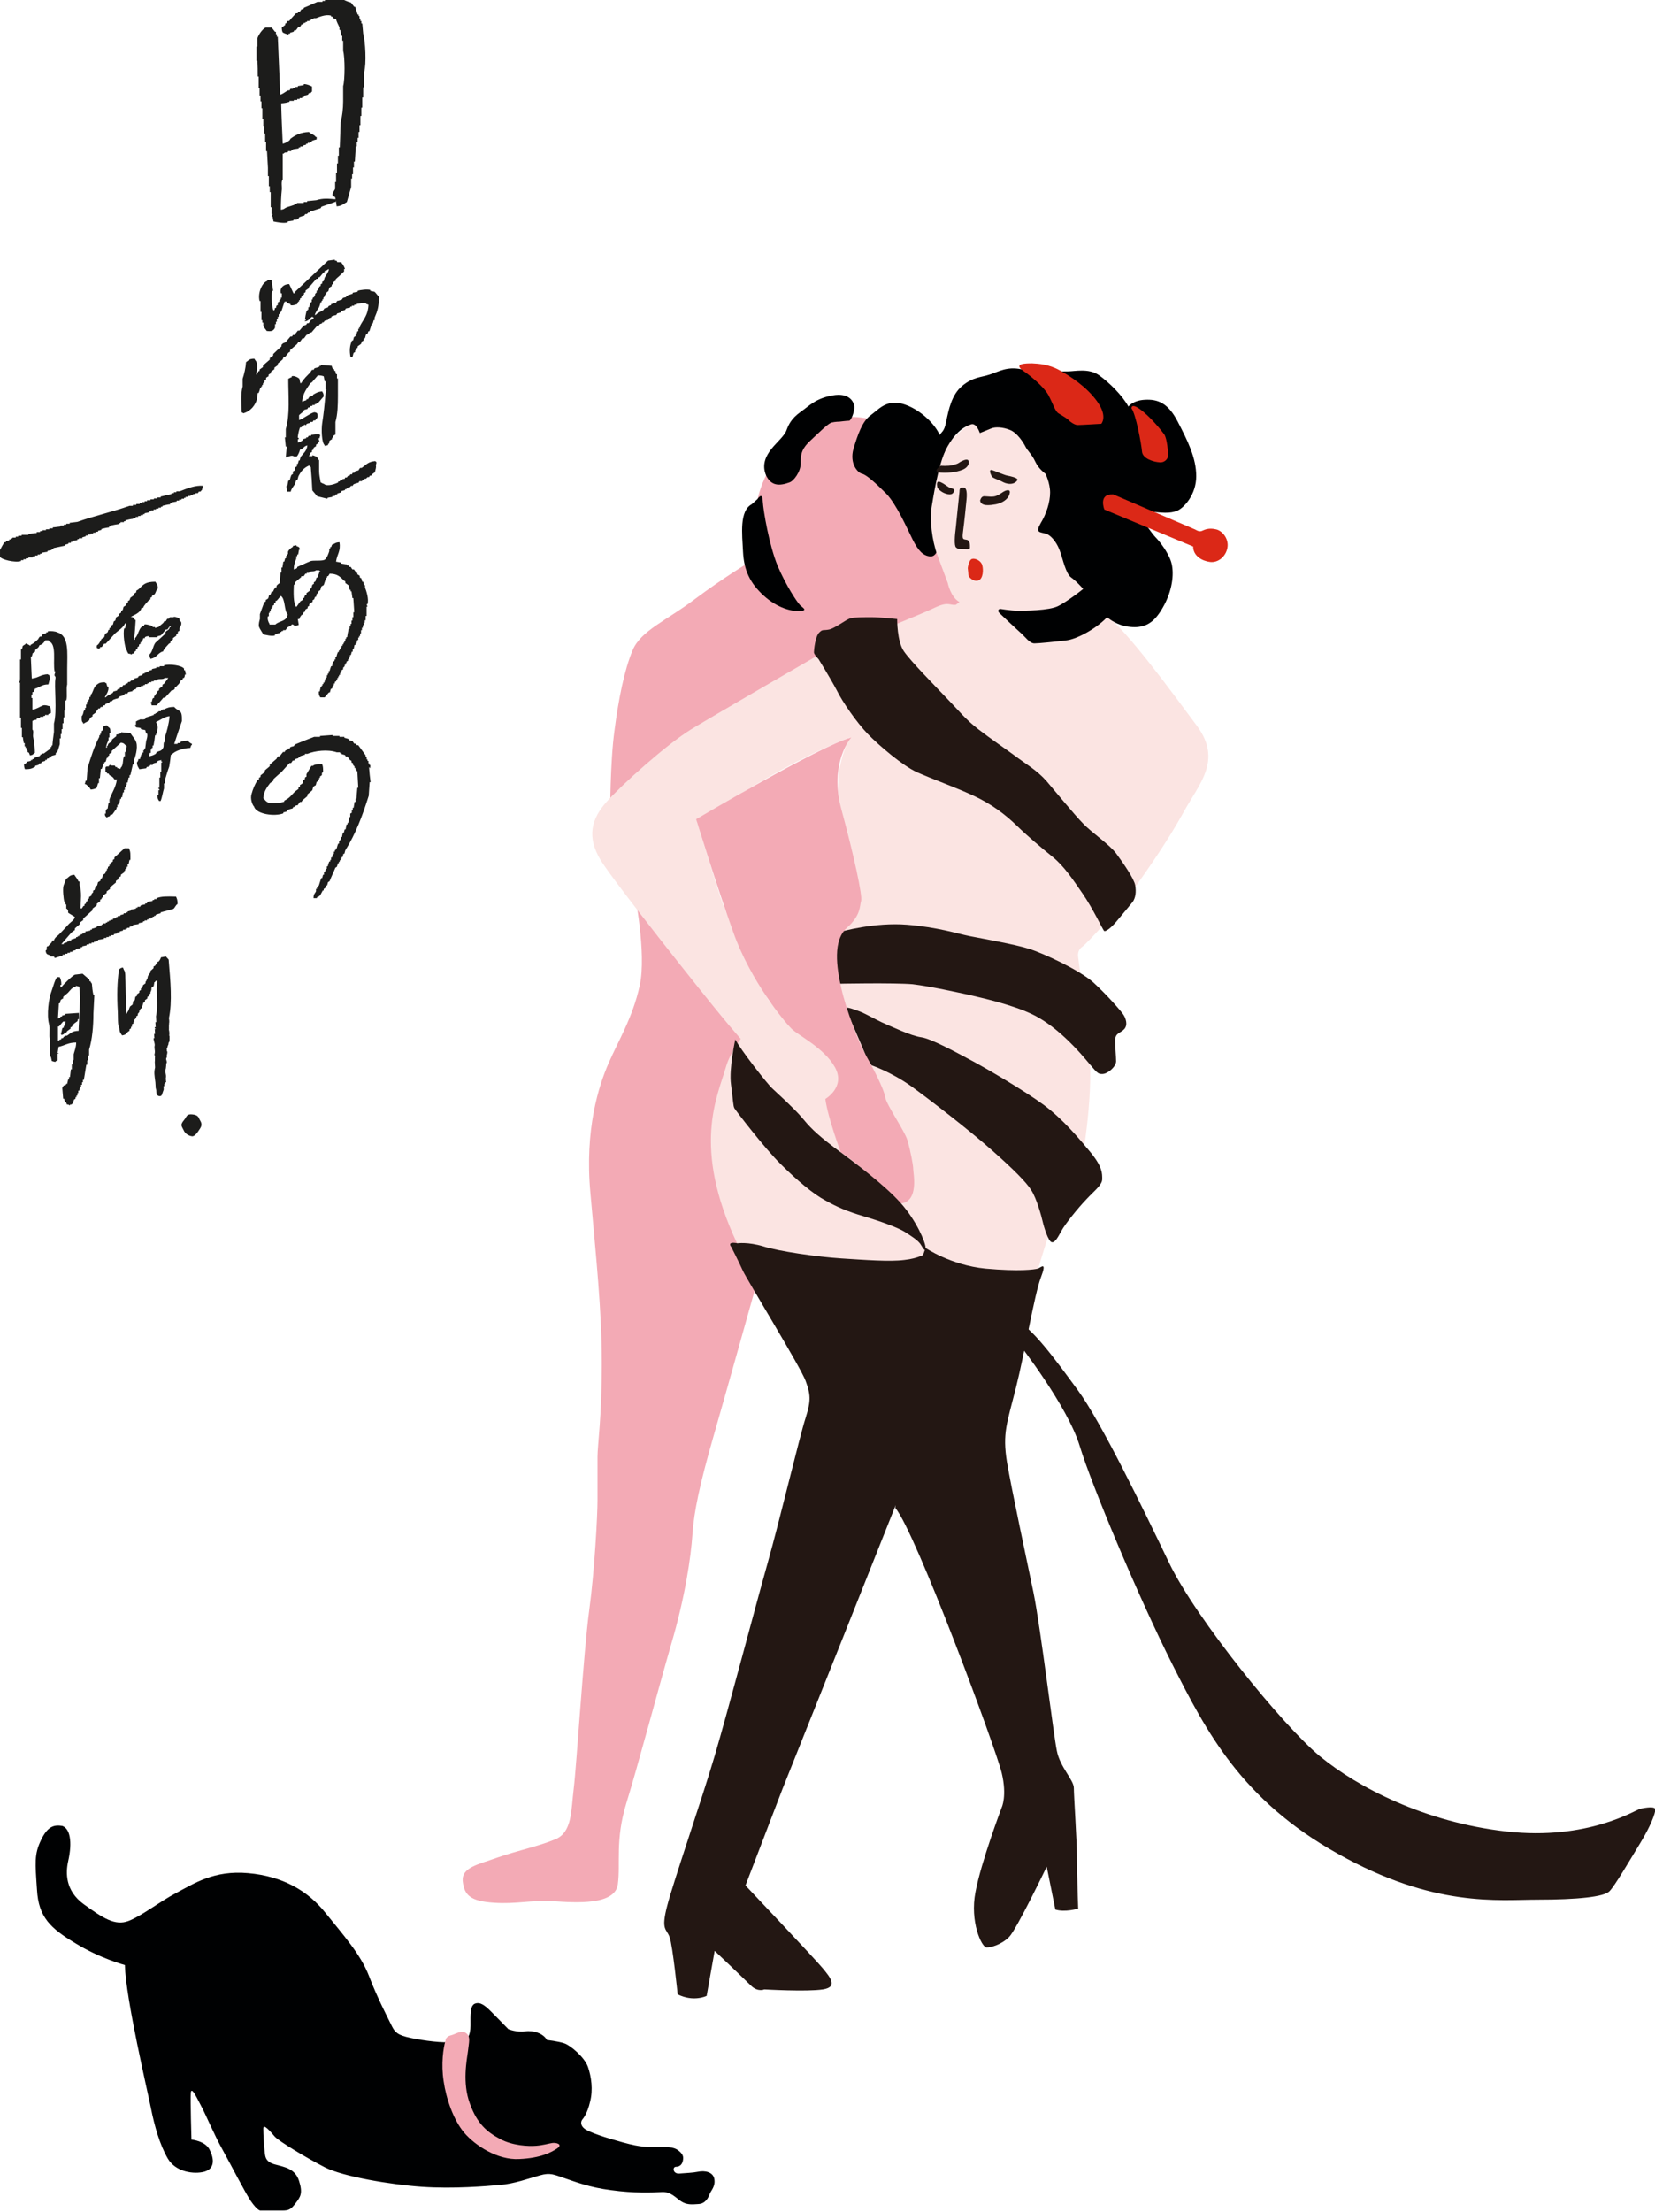 <?xml version="1.0" encoding="utf-8"?>
<!-- Generator: Adobe Illustrator 28.0.0, SVG Export Plug-In . SVG Version: 6.00 Build 0)  -->
<svg version="1.1" id="レイヤー_1" xmlns="http://www.w3.org/2000/svg" xmlns:xlink="http://www.w3.org/1999/xlink" x="0px"
	 y="0px" viewBox="0 0 536.8 717.1" style="enable-background:new 0 0 536.8 717.1;" xml:space="preserve">
<style type="text/css">
	.st0{fill:#F3AAB5;}
	.st1{fill:#000102;}
	.st2{fill:#FBE4E2;}
	.st3{fill:#231713;}
	.st4{fill:#DB2817;}
	.st5{fill:#1C1C1B;}
</style>
<g>
	<g>
		<path class="st0" d="M243.6,181.9c0,0-9.1,5.5-18.3,12.4c-9.1,6.9-17.4,10.1-20.1,16.5c-2.7,6.4-4.6,16-5.9,26.1
			c-1.4,10.1-1.4,27-1.4,27l43.9-21.9l38.4-21.5l44.4-13.3l2.3-26.1l-13.7-22.4L288.9,138c0,0-12.8-6.4-25.6,0
			c0,0-16.5,9.1-18.3,28.4L243.6,181.9z"/>
		<path class="st1" d="M304.5,176.8c0,0-0.5,3.8-2.8,3.6c-2.2-0.2-3.8-1.7-5.7-5.5c-1.9-3.8-5.2-11.4-8.6-14.9
			c-3.5-3.5-6.4-6.1-7.8-6.4c-1.4-0.3-4.1-3.3-2.8-8c1.4-4.7,2.9-9,5.5-10.9c2.6-1.9,4.8-4.8,9.5-4c4.7,0.9,10.4,5.2,12.8,9.9
			c2.4,4.7,5.5,18.8,5.5,18.8L304.5,176.8z"/>
		<path class="st1" d="M243.8,163.5l1.9-1.7c0,0,1.6-2.6,1.7,0.7c0.2,3.3,2.1,14.3,4.8,20.9c2.8,6.6,6.4,11.9,7.3,12.8
			c0.9,0.9,2.6,1.7,0,1.9c-2.6,0.2-7.3-0.9-11.8-5c-4.5-4.1-6.4-8.3-6.7-14.2C240.7,173,239.8,165.7,243.8,163.5"/>
		<path class="st1" d="M256.1,156.4c1.4-0.5,3.6-3.5,3.6-6.1c0-2.6,0-4.5,3.1-7.4c3.1-2.9,5.7-5.5,6.9-5.9c1.2-0.3,2.6-0.3,2.6-0.3
			s2.4-0.3,3.1-0.3c0.7,0,1.9-3.3,1.7-4.7c-0.2-1.4-1.6-4.5-7.1-3.5c-5.5,1-7.4,3.3-10.4,5.4c-2.9,2.1-3.8,4-4.5,5.9
			c-0.7,1.9-3.3,4-5,6.2c-1.7,2.2-3.1,5-1.6,8.5C250.2,157.6,252.8,157.6,256.1,156.4"/>
		<path class="st0" d="M205.7,288.9c0,0,4.1,20.1,1.8,30.6c-2.3,10.5-6.9,17.8-10.1,25.2c-3.2,7.3-7.8,21.5-5.9,42.1
			c1.8,20.6,3.7,37.9,3.7,55.3s-1.4,26.5-1.4,30.2v14.2c0,4.6-0.9,22.4-2.7,35.7c-1.8,13.3-4.1,50.3-5,57.6
			c-0.9,7.3-0.5,14.2-5.9,16.5c-5.5,2.3-12.4,3.7-18.7,5.9c-6.4,2.3-11.9,3.2-11.4,7.8c0.5,4.6,2.7,6.4,10.1,6.9
			c7.3,0.5,11.9-0.9,19.2-0.5c7.3,0.5,20.1,1.4,21-5.5c0.9-6.9-0.9-14.2,2.7-26.1c3.7-11.9,10.1-36.1,14.6-51.7
			c4.6-15.6,6.4-28.4,6.9-35.7c0.5-7.3,2.3-16,6.9-32c4.6-16,13.3-47.1,13.3-47.1l1.4-83.2l-22.4-37.5L205.7,288.9z"/>
		<path class="st2" d="M310,196.1c-2.1,0.2-2.4-1.2-7,1c-4.6,2.2-20.9,8.7-20.9,8.7l-14.8,5.5c0,0-35,20.2-43.2,25.2
			c-8.2,5.1-22.3,17.8-27.3,23.4c-5,5.6-6.6,11.4-1.9,19.1c4.8,7.7,34.2,44.6,39.3,50.7c5,6.1,11.1,12.7,11.7,14.1
			c0.5,1.3,0.5,4.2,0.5,4.2l13,22l15.1,8.5c0,0-7.1-14.5-7.5-22c0,0,4.4-2.9,4.3-7.2c-0.2-4.3-1.5-6.2-6.2-9.6
			c-4.6-3.4-11.8-8.2-16.8-17.1c-5-8.9-12-23.8-14.7-32c-2.7-8.2-7.5-24.1-7.5-24.1s26.7-18.7,49.6-27.4c0,0-5,8.6-3.6,19.5
			c1.4,11,3.8,19.9,5.1,23.8c1.4,3.9,1.9,9.4,1.5,11.3c-0.3,1.9-4.3,5.6-6.2,7.9c-1.9,2.2,52.7,13.4,52.7,13.4l26.4,10.4l-1.9-15.1
			c0,0-0.5-2.1,1.4-3.4c1.9-1.4,13.2-13.9,17.1-19.3c3.9-5.5,10.4-14.7,15.6-24.1c5.1-9.4,12.8-16.9,4.4-28.2
			c-8.4-11.3-22.4-30.5-29.4-35.8l-10.6-32l-1.2-14.6l-14.6-14l-12-5.1c0,0-9.1,5.1-12.3,9.6c-3.2,4.4-5,15.4-5.8,20.2
			c-0.9,4.8,0,11.6,1.7,16.3c1.7,4.6,3.4,9.1,3.4,9.1s0.9,4.6,3.8,6.2"/>
		<path class="st1" d="M305.2,149.2c0,0-2.2-4.9-1-7.2c1.2-2.4,2-1.6,2.7-5.4c0.8-3.7,1.7-8.6,5.2-11.5c3.5-2.9,6-2.7,9-3.7
			c3-1,5.5-2.6,10.1-1.7c4.6,0.9,12.7,0.7,15.1,0.7c2.4,0,6.7-1.1,10.1,1.2c3.4,2.4,7.7,6.7,9.6,10.2c0,0,1.4-2,5.4-2.2
			c4-0.2,7.4,0.9,10.6,7.1c3.2,6.2,6,11.7,6,17.7c0,6-4,10.3-6.2,11.2c-2.2,0.9-4.7,0.8-10.5,0c-5.7-0.7-0.9,2.7-0.9,2.7
			s3.2,4.7,4.5,6c1.2,1.2,4.1,4.9,5,8c0.9,3.1,0.6,8.2-2.1,13.5c-2.7,5.2-5.2,7.2-9,7.5c-3.7,0.2-8.7-0.9-12.7-6.4
			c-4-5.5-7-8.5-8.7-9.7c-1.7-1.2-2.7-6-3.5-8.2c-0.7-2.2-2.4-5.1-4.5-5.9c-2.1-0.7-3.7-0.2-1.9-3.4c1.9-3.1,3.1-6.9,3.1-10
			c0-3.1-1.5-6.1-1.5-6.1s-2.2-1.5-3.3-3.9c-1.1-2.4-2.5-3.5-3.2-4.9c-0.7-1.4-2.7-4.5-5-5.4c-2.2-0.9-4.7-1.1-6.1-0.5
			c-1.4,0.6-3.7,1.5-3.7,1.5s-1.1-3.5-2.9-2.8C313.1,138.3,309.1,139.7,305.2,149.2"/>
		<path class="st1" d="M352.4,190c-1,1-6.2,5-9.2,6.5c-3,1.5-10.9,1.5-13.1,1.5c-2.2,0-5.8-0.6-5.8-0.6s-1.1,0.4-0.1,1.4
			c1,1,6.2,5.8,7.3,6.8c1.1,1,2.5,3,4,3c1.5,0,7.2-0.6,10.5-1c3.3-0.4,10.2-4,13.8-8.3c3.6-4.3-0.1-7.1-0.1-7.1L352.4,190z"/>
		<path class="st2" d="M253.6,321.6c0,0-15.3,14.4-18.1,24.2c-2.8,9.8-11.2,25.9,3.6,57.4l55.8,30.6l-2.1-3.1l41-9.5
			c0,0,4.3-14.7,6.4-21.1c2.1-6.4,10.7-23.6,10.7-23.6s4.3-23.3,2.1-38.3l-32.5-24.5l-33.4-5.5L253.6,321.6z"/>
		<path class="st3" d="M330.5,435.7c0,0,15.8,20.2,19.7,33.1c3.9,12.8,19.1,49.1,30.1,70.9c11,21.7,22.3,43.8,53.6,61.3
			c31.3,17.6,52.1,14.9,64.9,14.9c12.8,0,21.4-0.9,23.2-2.7c1.8-1.8,6.8-10.4,10.1-15.8c3.3-5.4,4.8-9.5,4.8-10.7s-3.3-0.6-4.8-0.3
			c-1.5,0.3-17,10.4-43.5,7.4c-26.5-3-48.2-14.3-60.5-24.4c-12.2-10.1-40.2-44.7-48.8-62.5c-8.6-17.9-22.3-46.2-29.8-56.3
			c-7.4-10.1-15.2-20.8-20.3-22.6L330.5,435.7z"/>
		<path class="st3" d="M239.2,403.1c0,0,3.4-0.5,8.4,1c5,1.6,17.5,3.4,25.3,3.9s15.7,1.1,20.4,0.5c4.7-0.5,7-2.1,7-2.1
			s3.4,37.9,3.4,42.8c0,5,0.3,4.4-5,18c-5.2,13.6-44.9,112.8-44.9,112.8l-12,31.3c0,0,23,24.3,25.1,26.9c2.1,2.6,5.2,6,0,6.8
			c-5.2,0.8-19,0-19,0s-2.1,1-4.4-1.3c-2.3-2.3-11.7-11.2-11.7-11.2l-2.6,14.6c0,0-4.2,2.1-9.4-0.5c0,0-1.6-15.7-2.6-18.5
			c-1-2.9-2.9-2.1-0.8-10.2c2.1-8.1,11-33.7,15.4-48.6c4.4-14.9,13.3-48.8,17.2-62.6c3.9-13.8,10.4-41.2,12.3-47
			c1.8-5.7,1.6-7.6,0-12c-1.6-4.4-19.1-32.9-20.4-35.8c-1.3-2.9-3.7-7.6-3.7-7.6S235.5,402.4,239.2,403.1"/>
		<path class="st3" d="M300.2,404.6c0,0,8.2,5.6,19.4,6.7c11.2,1,15.9,0.3,17,0c1-0.3,3.1-2.6,1,2.9c-2.1,5.5-5.2,24.3-8.1,35.8
			c-2.9,11.5-4.4,14.6-2.9,24c1.6,9.4,6.3,31.1,8.6,42.3c2.3,11.2,6.5,46.2,7.6,51.4c1,5.2,5.5,9.4,5.5,12c0,2.6,1,17.2,1,22.4
			c0,5.2,0.4,16.7,0.4,16.7s-4.3,1.3-7.4,0.3l-2.8-13.9c0,0-9.8,20.4-12.2,22.8c-2.4,2.4-5.7,3.4-7.3,3.4c-1.6,0-5.5-8.4-3.6-18
			c1.8-9.7,8.5-27.4,8.5-27.4s1.8-3.7,0-11.2c-1.8-7.6-27.9-78.1-34.5-85.9l2.9-64.5L300.2,404.6z"/>
		<path class="st3" d="M265.5,213.7c0,0-1.5-1.5-1.5-2.2c0-0.7,0.4-5.1,1.7-6.4c1.2-1.2,1.2-0.6,3.2-1c1.9-0.4,5.5-3.2,6.8-3.6
			c1.2-0.4,4.6-0.4,7-0.4c2.5,0,8.3,0.6,8.3,0.6s-0.1,7.2,2.2,10.5c2.3,3.3,9.8,10.9,13.8,15.1c4,4.1,6.1,6.9,10.4,10.2
			c4.3,3.3,7.9,5.7,11.6,8.4c3.7,2.8,7.3,4.8,10.4,8.3c3,3.5,9.2,11.1,11.9,13.8c2.6,2.8,8.6,6.8,10.8,9.8c2.2,3,5.7,8,6.1,10.2
			c0.4,2.2,0.1,4.1-0.8,5.4c-1,1.2-3.6,4.4-5.4,6.5c-1.8,2.1-3.5,3.3-3.9,2.9c-0.4-0.4-3.6-7.2-6.9-12c-3.3-4.8-6.1-9-9.8-12
			c-3.7-3-8-6.6-11.6-10.1c-3.6-3.5-8.1-7-14.2-9.8c-6.1-2.8-13.4-5.4-18.1-7.5c-4.7-2.1-12.4-8.7-16-12.4
			c-3.6-3.7-8.3-10.5-10.1-14.2C269.4,220,265.5,213.7,265.5,213.7"/>
		<path class="st3" d="M269.9,319c0,0-2.8-2.9-2.8-7.7c0-4.8,1.7-7.9,3.9-8.7c2.2-0.8,13-3.6,23.1-2.8c10.1,0.8,16.4,2.9,20.4,3.7
			c4,0.8,14.4,2.6,19.2,4.1c4.8,1.5,16.4,6.9,20.9,10.9c4.4,4,9.1,9.4,9.8,10.5c0.7,1.1,1.5,3.2,0.3,4.6c-1.2,1.4-3,1.2-3,3.7
			c0,2.5,0.3,5.1,0.3,6.8c0,1.7-2.6,4-4.3,4.1c-1.7,0.1-1.8-0.3-5.8-5c-4-4.7-10.5-11.3-17.4-14.5c-6.9-3.2-16.3-5.2-20-6.1
			c-3.7-0.8-12.7-2.8-18.5-3.5C290.1,318.6,271.8,318.9,269.9,319"/>
		<path class="st3" d="M274.5,327.5c0,0,5.5,12.6,6.1,14.2c0.6,1.7,2.1,3.7,2.1,3.7s6.2,2.1,12.6,6.6c6.4,4.6,19.3,14.6,26.4,20.9
			c7,6.2,11.2,10.4,12.8,13c1.7,2.6,3.3,8.4,3.7,10.2c0.4,1.8,1.8,6.2,2.8,6.6c1,0.4,1.9-1.1,3.2-3.5c1.2-2.3,5.5-7.6,8.2-10.4
			c2.6-2.8,5.1-4.6,5.1-6.5c0-1.9,0.1-3.9-3.7-8.6c-3.9-4.7-9-10.8-15.3-15.5c-6.4-4.7-18.8-11.9-23.1-14.2
			c-4.3-2.3-13.4-7.3-16.6-7.7c-3.2-0.4-9.7-3.5-12.7-4.8c-3-1.4-5.2-2.8-7.6-3.7C276,326.9,273.6,326,274.5,327.5"/>
		<path class="st0" d="M225.8,265.6c0,0,40.2-23.8,50.3-26.5c0,0-7.3,8.2-3.2,23.3c4.1,15.1,6.9,28.1,6.4,29.7
			c-0.5,1.6,0,4.6-4.6,8.7c-4.6,4.1-3.4,12.7-1.8,19.7c1.6,7,5.6,17.5,7.7,21.2c2.1,3.7,6.1,11.2,6.5,14c0.5,2.7,6.4,11,7.3,14.2
			c0.9,3.2,1.8,7.8,1.8,9.1c0,1.4,2,10.7-4.2,11.2c0,0-13.2-12.9-19.3-16.6c0,0-4.2-11.2-5-17.3c0,0,6.7-3.9,3.1-10.3
			c-3.6-6.4-12-10.3-14.2-12.6c-2.2-2.2-13.1-15.3-18.7-31C232.3,286.9,225.8,265.6,225.8,265.6"/>
		<path class="st3" d="M238.5,337c0,0-2.1,9.4-1.4,14.6c0.7,5.3,0.7,7,1.1,7.7c0.4,0.7,9.8,13,15.1,18.2c5.2,5.2,10.6,9.7,14.4,11.7
			c3.7,2.1,7.2,3.6,12.3,5.1c5.1,1.5,11,3.6,13.3,5c2.2,1.4,4.6,2.9,5.4,4.3c0.8,1.4,1.7,2.6,1.5,0.8c-0.1-1.8-3-8.7-8.1-14.4
			c-5.1-5.7-14.6-12.9-21.3-17.8c-6.6-5-8.3-7-10.9-10.1c-2.6-3-7.6-7.5-9.3-9.1C248.9,351.5,240.1,340.2,238.5,337"/>
		<path class="st4" d="M332,120.3c1.9,1.3,6.4,4.9,8,7.7c1.5,2.8,2.2,5.3,3.3,6c1.1,0.7,2.9,1.7,3.3,2.2c0.3,0.4,1.9,1.6,2.9,1.6
			c1.1,0,7.7-0.4,7.7-0.4s2.2-2.3-1.3-7.2c-3.5-4.9-8.9-8.3-12.3-10.2c-3.4-1.9-6.8-2.1-8.8-2.2C332.7,117.8,328.4,117.8,332,120.3"
			/>
		<path class="st4" d="M367,132.4c0,0-0.2-1.9,2.8,0.3c3.1,2.2,6.8,6.7,7.8,8.1c1,1.4,1.3,6.2,1.3,6.9c0,0.7-0.8,2.3-2.7,2.2
			c-2-0.1-5.7-1.2-5.8-3.6C370.2,143.9,368.4,134.2,367,132.4"/>
		<path class="st4" d="M358.2,165.2c0,0-2.1-5.2,2.9-4.9l26.6,11.4c0,0,1.3,0.9,2.2,0.4c0.9-0.4,2.2-1,4.4-0.5
			c2.2,0.4,4.4,3.2,3.8,6.1c-0.6,2.9-3.1,4.8-5.6,4.5c-2.5-0.3-5.5-1.9-5.5-5L358.2,165.2z"/>
		<path class="st4" d="M313.9,184.2c0,0,0.3-2.7,1.4-3c1.1-0.3,3,0.7,3.3,2.1c0.4,1.4,0.3,4.4-1.3,4.9c-1.6,0.5-3.2-1.1-3.2-1.8
			C314.1,185.8,313.9,184.2,313.9,184.2"/>
		<path class="st3" d="M324.9,156.1c-1.3-0.7-3.1-1.1-3.3-1.8c-0.3-0.6-1.1-2.4,0.4-1.8c1.5,0.5,3.7,1.5,4.7,1.7
			c1.1,0.2,3.3,0.7,3.3,1.3C330,156.1,328.2,157.9,324.9,156.1"/>
		<path class="st3" d="M317.9,162.3c0,0,0.3-1.4,1.3-1.4c1.1,0,2.9,0.4,4.1-0.2c1.2-0.5,1.9-1.2,2.6-1.5c0.7-0.3,2.1-0.7,1.5,1.1
			c-0.6,1.8-2.5,2.8-4.4,3.2C321.2,163.8,318.2,164.3,317.9,162.3"/>
		<path class="st3" d="M306.6,160c-1.2-0.4-2.5-1.5-2.6-2.1c-0.1-0.6-0.4-2.2,1-1.6c1.4,0.6,1.9,1.2,2.8,1.7
			c0.9,0.4,1.8,0.4,1.7,1.1C309.3,159.8,308.8,160.8,306.6,160"/>
		<path class="st3" d="M305.1,151c0,0,2.4,0.2,3.9-0.2c1.5-0.4,1.7-0.5,2.4-1c0.7-0.4,2.1-1.1,2.6-0.6c0.5,0.4,0.4,2.2-1.8,3.1
			c-2.2,0.9-5.1,1.1-7.5,0.9C302.3,152.9,305.1,151,305.1,151"/>
		<path class="st3" d="M311.2,159.5c0,0-1,9.5-1.2,11.7c-0.3,2.2-0.6,5.8,0.1,6.3c0.7,0.5,0.4,0.5,1.8,0.5c1.5,0,2.7,0.3,2.7-0.4
			c0-0.8,0.1-2.4-1.1-2.6c-1.2-0.2-1.5,0-1.1-3c0.4-3,0.9-8,1.1-10.1c0.2-2.1,0-3.7-0.8-3.8C311.8,158.1,311.2,157.8,311.2,159.5"/>
		<path class="st1" d="M22.1,603.5c-0.8,3.6-1,9.5,5.1,13.9c6.1,4.4,10.1,7.1,14.5,5.4c4.4-1.7,9.8-6.1,15.5-9.1
			c5.7-3,12.2-7.4,23.3-6.4c11.2,1,19.3,5.7,25,12.8c5.7,7.1,11.5,13.5,14.2,20.6c2.7,7.1,6.1,13.5,7.1,15.6c1,2,1.5,3.2,5,4.1
			c3.5,0.9,10.4,1.9,13.4,1.7c3-0.2,6.3-1.3,6.3-1.3s1.1-0.7,1.1-4.1s-0.2-6.5,1.5-7.1c1.7-0.6,3.2,0.6,5.2,2.6c2,2,5.6,5.7,5.6,5.7
			s2.8,1.1,5.4,0.7c2.6-0.4,5.9,0.6,7.1,2.8c0,0,3.7,0.4,5.7,1.1c2,0.7,6.5,4.5,7.6,7.6c1.1,3.2,1.7,7.4,0.7,11.3
			c-0.9,3.9-2.2,5.4-2.6,5.9c-0.4,0.6-0.7,2,1.3,3.2c2,1.1,5.7,2.4,11.9,4.1c6.1,1.7,8.3,1.5,11.1,1.5c2.8,0,5.2-0.2,6.9,1.1
			c1.7,1.3,1.7,2.2,1.5,3.3c-0.2,1.1-0.9,2-2.2,2c-1.3,0-1.1,2.4,1.1,2.2c2.2-0.2,4.1-0.2,6.1-0.6c2-0.4,4.8,0,5.2,2.4
			c0.4,2.4-1.1,3.7-1.5,4.8c-0.4,1.1-1.3,3.2-3.7,3.3c-2.4,0.2-3.9,0.2-5.6-0.9c-1.7-1.1-3.3-3.2-6.3-3c-3,0.2-9.1,0.4-16.3-0.6
			c-7.2-0.9-11.9-2.8-15.2-3.9c-3.3-1.1-4.6-1.9-8-0.9c-3.3,0.9-8.5,2.8-13,3.1c-4.5,0.4-15,1.3-25.2,0.6
			c-10.2-0.7-25.6-3.3-31.5-6.3c-5.9-3-15-8.5-16.3-10c-1.3-1.5-3.7-4.4-3.7-2.6c0,1.9,0.2,5.4,0.4,7c0.2,1.7,0,3.7,3.2,4.6
			c3.2,0.9,6.7,1.3,8,5.4c1.3,4.1,0.4,5.2-1.1,7.2c-1.5,2-2.2,2.4-4.3,2.4h-7.2c0,0-0.9,0-3-3c-2-3-6.1-11.1-9.1-16.5
			c-3-5.4-5.6-11.7-6.9-14.1c-1.3-2.4-3.3-6.9-3.5-4.6c-0.2,2.2,0.2,15.2,0.2,15.2s4.5,0.4,5.9,3.3c1.5,3,1.7,6.1-1.7,7.1
			c-3.3,0.9-9.3,0.2-11.9-4.3c-2.6-4.5-4.3-10.6-5.4-16.1c-1.1-5.6-8.2-35.6-8.5-46.6c0,0-8.2-2.2-16.1-7.1
			c-8-4.8-11.9-8.4-12.4-17.3c-0.6-8.9-0.9-11.5,1.3-16.1c2.2-4.6,4.3-5,6.9-4.6C22.6,592.8,23.6,596.9,22.1,603.5"/>
		<path class="st0" d="M144.5,661.6c0,0,0-1.3,1.7-1.7c1.7-0.4,3.5-1.9,5-0.7c1.5,1.1,0.9,2.8,0.6,5.7c-0.4,3-1.9,10.4,0.6,17.1
			c2.4,6.7,5.7,9.3,9.8,11.5c4.1,2.2,9.3,2.4,11.7,2.2c2.4-0.2,3.9-0.7,5.2-0.9c1.3-0.2,3.5,0.4,1.7,1.7c-1.9,1.3-5.4,3.2-12.4,3.5
			c-7,0.4-14.3-4.4-17.8-8.5c-3.5-4.1-5.9-11.1-6.7-16.7C143,669.2,143.8,663.8,144.5,661.6"/>
	</g>
	<g>
		<g>
			<g>
				<path class="st5" d="M93.6,11.2c0-0.1,0-0.2,0-0.3c0.2,0,0.4,0,0.5,0c0-0.1,0-0.2,0-0.3c0.4-0.1,0.7-0.2,1.1-0.3
					c0.1-0.2,0.2-0.4,0.3-0.5c0.2,0,0.4,0,0.5,0c0.3-0.4,0.5-0.7,0.8-1.1c0.2,0,0.4,0,0.5,0c0.2-0.3,0.4-0.5,0.5-0.8
					c0.2,0,0.4,0,0.5,0c0.1-0.2,0.2-0.4,0.3-0.5c0.2,0,0.4,0,0.5,0c0-0.1,0-0.2,0-0.3c0.2,0,0.4,0,0.5,0c0-0.1,0-0.2,0-0.3
					c0.3,0,0.5,0,0.8,0c0-0.1,0-0.2,0-0.3c0.2,0,0.4,0,0.5,0c0-0.1,0-0.2,0-0.3c0.3,0,0.5,0,0.8,0c0-0.1,0-0.2,0-0.3
					c0.3,0,0.5,0,0.8,0c0.8-0.3,3.3-1.4,4.9-0.8c0,0.1,0,0.2,0,0.3c0.2,0,0.4,0,0.5,0c0,0.1,0,0.2,0,0.3c0.4,0.3,0.5,0.4,1.1,0.5
					c0.2,1,0.8,1.9,1.1,2.7c0,0.3,0,0.5,0,0.8c0.1,0,0.2,0,0.3,0c0.1,0.6,0.2,1.3,0.3,1.9c0.1,0,0.2,0,0.3,0c0,0.5,0,1.1,0,1.6
					c0.1,0,0.2,0,0.3,0c0,1.1,0,2.2,0,3.3c0.6,2,0.6,9.4,0,11.4c0,1.6,0,3.3,0,4.9c0,2.4-0.3,4.9-0.8,6.8c-0.1,2.7-0.2,5.4-0.3,8.2
					c-0.1,0-0.2,0-0.3,0c0,0.9,0,1.8,0,2.7c-0.1,0-0.2,0-0.3,0c0,0.8,0,1.6,0,2.5c-0.1,0-0.2,0-0.3,0c0,1,0,2,0,3
					c-0.1,0-0.2,0-0.3,0c0,1,0,2,0,3c-0.1,0-0.2,0-0.3,0c0,0.7,0,1.5,0,2.2c-0.1,0.4-1.1,1.5-0.8,2.2c0.3,0.2,0.5,0.4,0.8,0.5
					c0.2,1,0.4,2,0.5,3c1.6-0.1,2.2-0.8,3.3-1.4c0.5-1.6,0.9-3.3,1.4-4.9c0-0.9,0-1.8,0-2.7c0.1,0,0.2,0,0.3,0c0-0.5,0-0.9,0-1.4
					c0.1,0,0.2,0,0.3,0c0-0.7,0-1.5,0-2.2c0.1,0,0.2,0,0.3,0c0-0.6,0-1.3,0-1.9c0.1,0,0.2,0,0.3,0c0.1-1.6,0.2-3.3,0.3-4.9
					c0.1,0,0.2,0,0.3,0c0-0.5,0-0.9,0-1.4c0.1,0,0.2,0,0.3,0c0-0.5,0-0.9,0-1.4c0.1,0,0.2,0,0.3,0c0-0.6,0-1.3,0-1.9
					c0.1,0,0.2,0,0.3,0c0-0.7,0-1.5,0-2.2c0.1,0,0.2,0,0.3,0c0-1,0-2,0-3c0.1,0,0.2,0,0.3,0c0-0.9,0-1.8,0-2.7c0.1,0,0.2,0,0.3,0
					c0-1.1,0-2.2,0-3.3c0.1,0,0.2,0,0.3,0c0-1.1,0-2.2,0-3.3c0.1,0,0.2,0,0.3,0c0-1.6,0-3.3,0-4.9c0.8-2.7,0.4-10.1-0.3-12.5
					c-0.1-1.1-0.2-2.2-0.3-3.3c-0.1,0-0.2,0-0.3,0c0-0.3,0-0.5,0-0.8c-0.1,0-0.2,0-0.3,0c0-0.3,0-0.5,0-0.8c-0.1,0-0.2,0-0.3,0
					c0-0.3,0-0.5,0-0.8c-0.1,0-0.2,0-0.3,0c0-0.2,0-0.4,0-0.5c-0.1,0-0.2,0-0.3,0c-0.3-0.8-0.5-1.6-0.8-2.5c-0.1,0-0.2,0-0.3,0
					c-0.4-0.5-0.7-0.9-1.1-1.4c-1.1-0.2-2-0.8-3-1.1c-1.8,0.1-3.6,0.2-5.4,0.3c0,0.1,0,0.2,0,0.3c-0.3,0-0.5,0-0.8,0
					c0,0.1,0,0.2,0,0.3c-0.5,0-1.1,0-1.6,0c-1.5,0.6-2.9,1.3-4.4,1.9c-0.1,0.2-0.2,0.4-0.3,0.5c-0.2,0-0.4,0-0.5,0
					c-0.2,0.3-0.4,0.5-0.5,0.8c-0.2,0-0.4,0-0.5,0c-0.1,0.2-0.2,0.4-0.3,0.5c-0.2,0-0.4,0-0.5,0c-0.7,0.8-1.5,1.6-2.2,2.5
					c-0.2,0-0.4,0-0.5,0c-0.2,0.3-0.4,0.5-0.5,0.8c-0.1,0-0.2,0-0.3,0c0,0.2,0,0.4,0,0.5c-0.4,0.3-0.7,0.5-1.1,0.8
					c0,0.8,0.1,1.2,0.3,1.6C92.3,10.9,93.5,11.2,93.6,11.2z M83.6,24.8c0.1,0,0.2,0,0.3,0c0,1.3,0,2.5,0,3.8c0.1,0,0.2,0,0.3,0
					c0,0.8,0,1.6,0,2.4c0.1,0,0.2,0,0.3,0c0,0.6,0,1.3,0,1.9c0.1,0,0.2,0,0.3,0c0,0.7,0,1.5,0,2.2c0.1,0,0.2,0,0.3,0
					c0,1.2,0,2.4,0,3.5c0.1,0,0.2,0,0.3,0c0,0.7,0,1.5,0,2.2c0.1,0,0.2,0,0.3,0c0,0.8,0,1.6,0,2.5c0.1,0,0.2,0,0.3,0
					c0,0.9,0,1.8,0,2.7c0.1,0,0.2,0,0.3,0c0,1,0,2,0,3c0.1,0,0.2,0,0.3,0c0.1,1.8,0.2,3.6,0.3,5.4c0,0.9,0,1.8,0,2.7
					c0.1,0,0.2,0,0.3,0c0,1.1,0,2.2,0,3.3c0.1,0,0.2,0,0.3,0c0,0.6,0,1.3,0,1.9c0.1,0,0.2,0,0.3,0c0,1.6,0,3.3,0,4.9
					c0.1,0,0.2,0,0.3,0c0,0.7,0,1.5,0,2.2c0.1,0,0.2,0,0.3,0c-0.1,0.3-0.2,0.5-0.3,0.8c0.1,0,0.2,0,0.3,0c0.1,0.5,0.2,1.1,0.3,1.6
					c1,0.2,3.3,0.7,4.6,0.3c0-0.1,0-0.2,0-0.3c0.6-0.1,1.3-0.2,1.9-0.3c0-0.1,0-0.2,0-0.3c0.4,0,0.7,0,1.1,0c0-0.1,0-0.2,0-0.3
					c0.2,0,0.4,0,0.5,0c0.1-0.2,0.2-0.4,0.3-0.5c0.5-0.2,1.1-0.4,1.6-0.5c0.1-0.2,0.2-0.4,0.3-0.5c0.2,0,0.4,0,0.5,0l0.5-0.5
					c0.2,0,0.4,0,0.5,0c0-0.1,0-0.2,0-0.3c1.2-0.4,2.4-0.7,3.5-1.1c0.1-0.2,0.2-0.4,0.3-0.5c1.5-0.5,3.1-1.1,4.6-1.6
					c0-0.3,0-0.5,0-0.8c-2.4-0.2-4.1-0.4-6.3,0.3c-1,0.1-2,0.2-3,0.3c0,0.1,0,0.2,0,0.3c-0.4,0-0.7,0-1.1,0c0,0.1,0,0.2,0,0.3
					c-0.7,0-1.5,0-2.2,0c0,0.1,0,0.2,0,0.3c-0.3,0-0.5,0-0.8,0c0,0.1,0,0.2,0,0.3c-0.8,0.3-1.6,0.5-2.5,0.8
					c-0.7,0.3-0.8,0.7-1.9,0.8c0-2.2,0.1-4.7,0.3-6.5c0.1-1-0.3-2.7,0.3-3.3c0-2.8,0-5.6,0-8.4c0.1,0,0.2,0,0.3,0
					c0.5-0.6,0.6-0.2,1.4-0.5c0-0.1,0-0.2,0-0.3c0.4,0,0.7,0,1.1,0c0-0.1,0-0.2,0-0.3c0.2,0,0.4,0,0.5,0c0-0.1,0-0.2,0-0.3
					c0.6-0.1,1.3-0.2,1.9-0.3c0-0.1,0-0.2,0-0.3c0.2,0,0.4,0,0.5,0c0-0.1,0-0.2,0-0.3c0.3,0,0.5,0,0.8,0c0-0.1,0-0.2,0-0.3
					c0.4-0.1,0.7-0.2,1.1-0.3c0-0.1,0-0.2,0-0.3c0.2,0,0.4,0,0.5,0c0-0.1,0-0.2,0-0.3c0.3,0,0.5,0,0.8,0c0-0.1,0-0.2,0-0.3
					c0.2,0,0.4,0,0.5,0c0-0.1,0-0.2,0-0.3c0.5-0.2,1.1-0.4,1.6-0.5c0-0.3,0-0.5,0-0.8c-0.1,0-0.2,0-0.3,0c-0.5-0.8-1.6-0.9-2.2-1.6
					c-2.7,0.1-4.4,1-6,2.2c-0.1,0.2-0.2,0.4-0.3,0.5c-0.6,0.5-1.3,0.9-2.2,1.1c-0.2-4.4-0.4-8.7-0.5-13.1c1.3-0.1,1.7-0.2,2.7-0.5
					c0-0.1,0-0.2,0-0.3c0.5,0,0.9,0,1.4,0c0-0.1,0-0.2,0-0.3c0.4,0,0.7,0,1.1,0c0-0.1,0-0.2,0-0.3c0.3,0,0.5,0,0.8,0
					c0-0.1,0-0.2,0-0.3c0.3,0,0.5,0,0.8,0c0-0.1,0-0.2,0-0.3c0.2,0,0.4,0,0.5,0c0.1-0.2,0.2-0.4,0.3-0.5c0.4-0.1,0.7-0.2,1.1-0.3
					c0.1-0.2,0.2-0.4,0.3-0.5c0.2,0,0.4,0,0.5,0c0.2-0.1,0.2-0.4,0.5-0.5c0-0.5,0-1.1,0-1.6c-0.1-0.2-2.1-1-2.7-0.8
					c0,0.1,0,0.2,0,0.3c-0.6,0.1-1.3,0.2-1.9,0.3c0,0.1,0,0.2,0,0.3c-0.3,0-0.5,0-0.8,0c0,0.1,0,0.2,0,0.3c-0.3,0-0.5,0-0.8,0
					c0,0.1,0,0.2,0,0.3c-0.3,0-0.5,0-0.8,0c-0.1,0.2-0.2,0.4-0.3,0.5c-0.2,0-0.4,0-0.5,0c-0.8,0.4-1.5,1.1-2.5,1.4
					c-0.3-6.3-0.5-12.5-0.8-18.8c-0.1,0-0.2,0-0.3,0c0-0.3,0-0.5,0-0.8c-0.1,0-0.2,0-0.3,0c0-0.3,0-0.5,0-0.8c-0.1,0-0.2,0-0.3,0
					c-0.4-0.5-0.7-0.9-1.1-1.4c-0.6,0-1.3,0-1.9,0c-1,0.4-2.4,2.4-2.7,3.5c0,0.9,0,1.8,0,2.7c-0.1,0-0.2,0-0.3,0c0,1.5,0,3.1,0,4.6
					c0.1,0,0.2,0,0.3,0C83.6,21.3,83.6,23,83.6,24.8z M83.3,129.6c0.1-0.7,0.2-1.5,0.3-2.2c0.1,0,0.2,0,0.3,0
					c0.2-0.5,0.4-1.1,0.5-1.6c0.1,0,0.2,0,0.3,0c0-0.2,0-0.4,0-0.5c0.1,0,0.2,0,0.3,0c0-0.2,0-0.4,0-0.5c0.1,0,0.2,0,0.3,0
					c0-0.2,0-0.4,0-0.5l0.5-0.5c0-0.2,0-0.4,0-0.5c0.2-0.1,0.4-0.2,0.5-0.3c0-0.2,0-0.4,0-0.5c0.3-0.2,0.5-0.4,0.8-0.5
					c0-0.2,0-0.4,0-0.5c0.3-0.2,0.5-0.4,0.8-0.5c0-0.2,0-0.4,0-0.5c0.4-0.3,0.7-0.5,1.1-0.8c0-0.2,0-0.4,0-0.5
					c0.4-0.3,0.7-0.5,1.1-0.8c0-0.2,0-0.4,0-0.5c0.5-0.5,1.1-0.9,1.6-1.4c0.1-0.3,0.2-0.5,0.3-0.8c0.2,0,0.4,0,0.5,0
					c0.4-0.5,0.7-0.9,1.1-1.4c0.2-0.1,0.4-0.2,0.5-0.3c0-0.2,0-0.4,0-0.5c0.7-0.6,1.5-1.3,2.2-1.9c0.2-0.3,0.4-0.5,0.5-0.8
					c0.2,0,0.4,0,0.5,0c0.3-0.4,0.5-0.7,0.8-1.1c0.2,0,0.4,0,0.5,0c0.3-0.4,0.5-0.7,0.8-1.1c0.3-0.1,0.5-0.2,0.8-0.3
					c0.1-0.2,0.2-0.4,0.3-0.5c0.2,0,0.4,0,0.5,0c0.6-0.7,1.3-1.5,1.9-2.2c0.2,0,0.4,0,0.5,0c0.1-0.2,0.2-0.4,0.3-0.5
					c0.3-0.1,0.5-0.2,0.8-0.3c0-0.1,0-0.2,0-0.3c0.2,0,0.4,0,0.5,0c0.1-0.2,0.2-0.4,0.3-0.5c0.4-0.1,0.7-0.2,1.1-0.3
					c0.1-0.2,0.2-0.4,0.3-0.5c0.3-0.1,0.5-0.2,0.8-0.3c0-0.1,0-0.2,0-0.3c0.5-0.2,1.1-0.4,1.6-0.5c0.1-0.2,0.2-0.4,0.3-0.5
					c0.4-0.1,0.7-0.2,1.1-0.3c0.1-0.2,0.2-0.4,0.3-0.5c0.4-0.1,0.7-0.2,1.1-0.3c0.1-0.2,0.2-0.4,0.3-0.5c0.5-0.1,0.9-0.2,1.4-0.3
					c0-0.1,0-0.2,0-0.3c0.2,0,0.4,0,0.5,0c0-0.1,0-0.2,0-0.3c0.3,0,0.5,0,0.8,0c0-0.1,0-0.2,0-0.3c0.3,0,0.5,0,0.8,0
					c0-0.1,0-0.2,0-0.3c1-0.1,2-0.2,3-0.3c0,0.1,0,0.2,0,0.3c0.3,0.1,0.5,0.2,0.8,0.3c-0.1,3.3-1.6,4.7-2.7,6.8c0,0.2,0,0.4,0,0.5
					c-0.1,0-0.2,0-0.3,0c0,0.2,0,0.4,0,0.5c-0.1,0-0.2,0-0.3,0c0,0.3,0,0.5,0,0.8c-0.1,0-0.2,0-0.3,0c-0.1,0.4-0.2,0.7-0.3,1.1
					c-0.1,0-0.2,0-0.3,0c0,0.2,0,0.4,0,0.5c-0.2,0.1-0.4,0.2-0.5,0.3c-0.1,0.4-0.2,0.7-0.3,1.1c-0.1,0-0.2,0-0.3,0
					c-0.8,1.6-0.9,3.4-0.5,5.4c0.2,0,0.4,0,0.5,0c0.3-0.2,0.3-1,0.5-1.4c0.2-0.1,0.4-0.2,0.5-0.3c0-0.2,0-0.4,0-0.5
					c0.2-0.1,0.4-0.2,0.5-0.3c0-0.2,0-0.4,0-0.5c0.1,0,0.2,0,0.3,0c0-0.2,0-0.4,0-0.5c0.4-0.3,0.7-0.5,1.1-0.8
					c0.1-0.3,0.2-0.5,0.3-0.8c0.2-0.1,0.4-0.2,0.5-0.3c0-0.2,0-0.4,0-0.5c0.2-0.1,0.4-0.2,0.5-0.3c0.1-0.4,0.2-0.7,0.3-1.1
					c0.2-0.1,0.4-0.2,0.5-0.3c0.1-0.3,0.2-0.5,0.3-0.8c0.1,0,0.2,0,0.3,0c0.3-0.8,0.5-1.6,0.8-2.5c0.1,0,0.2,0,0.3,0
					c0.1-0.4,0.2-0.7,0.3-1.1c0.1,0,0.2,0,0.3,0c0-0.3,0-0.5,0-0.8c0.9-2.1,1.4-3.5,1.4-6.8c-0.5-0.5-0.9-1.1-1.4-1.6
					c-0.5-0.1-0.9-0.2-1.4-0.3c0-0.1,0-0.2,0-0.3c-0.9-0.3-3.5,0-4.1,0.3c0,0.1,0,0.2,0,0.3c-0.5,0.1-1.1,0.2-1.6,0.3
					c0,0.1,0,0.2,0,0.3c-0.5,0.2-1.1,0.4-1.6,0.5c0,0.1,0,0.2,0,0.3c-0.2,0-0.4,0-0.5,0c0,0.1,0,0.2,0,0.3c-0.4,0.1-0.7,0.2-1.1,0.3
					c-0.1,0.2-0.2,0.4-0.3,0.5c-0.5,0.2-1.1,0.4-1.6,0.5c-0.1,0.2-0.2,0.4-0.3,0.5c-0.5,0.2-1.1,0.4-1.6,0.5c0,0.1,0,0.2,0,0.3
					c-0.3,0.1-0.5,0.2-0.8,0.3c-0.1,0.2-0.2,0.4-0.3,0.5c-0.4,0.1-0.7,0.2-1.1,0.3c-0.1,0.2-0.2,0.4-0.3,0.5
					c-0.9,0.6-1.8,0.8-2.5,1.6c-0.1,0-0.2,0-0.3,0c0.3-1,0.9-1.7,1.4-2.5c0.2-0.5,0.4-1.1,0.5-1.6c0.1,0,0.2,0,0.3,0
					c0-0.2,0-0.4,0-0.5c0.1,0,0.2,0,0.3,0c0-0.2,0-0.4,0-0.5c0.1,0,0.2,0,0.3,0c0-0.2,0-0.4,0-0.5l0.5-0.5c0-0.2,0-0.4,0-0.5
					c0.1,0,0.2,0,0.3,0c0.1-0.3,0.2-0.5,0.3-0.8c0.2-0.1,0.4-0.2,0.5-0.3c0.1-0.4,0.2-0.7,0.3-1.1c0.3-0.2,0.5-0.4,0.8-0.5
					c0-0.2,0-0.4,0-0.5c0.2-0.1,0.4-0.2,0.5-0.3c0-0.2,0-0.4,0-0.5c0.3-0.2,0.5-0.4,0.8-0.5c0-0.2,0-0.4,0-0.5
					c0.9-0.8,1.8-1.6,2.7-2.5c0-0.3,0-0.5,0-0.8c0.1,0,0.2,0,0.3,0c-0.2-0.6-0.7-1.6-1.1-1.9c0-0.1,0-0.2,0-0.3c-0.5,0-0.9,0-1.4,0
					c-0.1-0.2-0.2-0.4-0.3-0.5c-0.2,0-0.4,0-0.5,0c0-0.1,0-0.2,0-0.3c-0.7,0.1-1.5,0.2-2.2,0.3c-3.6,3.4-7.3,6.9-10.9,10.3
					c0,0.1,0,0.2,0,0.3c-0.1,0-0.2,0-0.3,0c-0.5-1-0.9-2-1.4-3c-1.6,0-3.2,1.1-2.7,3c0.1,0,0.2,0,0.3,0c0,0.5,0,0.9,0,1.4
					c-0.1,0-0.2,0-0.3,0c0,0.2,0,0.4,0,0.5c-0.2,0.1-0.4,0.2-0.5,0.3c0,0.2,0,0.4,0,0.5c-0.2,0.1-0.4,0.2-0.5,0.3c0,0.3,0,0.5,0,0.8
					c-0.2,0.1-0.4,0.2-0.5,0.3c0,0.2,0,0.4,0,0.5c-0.2,0.1-0.4,0.2-0.5,0.3c0,0.2,0,0.4,0,0.5c-0.1,0-0.2,0-0.3,0c0,0.1,0,0.2,0,0.3
					c-0.6-0.6-0.9-5.1-0.5-6.5c0.1,0,0.2,0,0.3,0c-0.2-1.2-0.4-2.4-0.5-3.5c-0.5,0-0.9,0-1.4,0c0,0.1,0,0.2,0,0.3
					c-1.6,0.4-3.2,3.8-2.5,6.5c0.1,0,0.2,0,0.3,0c0,1.2,0,2.4,0,3.5c0.1,0,0.2,0,0.3,0c0,0.9,0,1.8,0,2.7c0.1,0,0.2,0,0.3,0
					c0,0.3,0,0.5,0,0.8c0.1,0,0.2,0,0.3,0c0,0.4,0,0.7,0,1.1c0.2,0.5,0.8,1.1,1.1,1.6c1.3,0.2,2.2,0.1,2.7-1.1c0-0.4,0-0.7,0-1.1
					c0.1,0,0.2,0,0.3,0c0-0.3,0-0.5,0-0.8c0.1,0,0.2,0,0.3,0c0-0.3,0-0.5,0-0.8c0.1,0,0.2,0,0.3,0c0-0.3,0-0.5,0-0.8
					c0.1,0,0.2,0,0.3,0c0-0.3,0-0.5,0-0.8c0.2-0.1,0.4-0.2,0.5-0.3c0-0.2,0-0.4,0-0.5c0.1,0,0.2,0,0.3,0c0.4-1.1,0.7-2.2,1.1-3.3
					c0.3,0,0.5,0,0.8,0c0,0.2,0,0.4,0,0.5c0.6,0.1,0.7,0.1,1.1,0.3c0,0.1,0,0.2,0,0.3c0.8,0.3,1.7-0.2,2.2-0.3
					c0.1-0.3,0.2-0.5,0.3-0.8c0.1,0,0.2,0,0.3,0c0-0.2,0-0.4,0-0.5c0.1,0,0.2,0,0.3,0c0-0.2,0-0.4,0-0.5c0.2-0.1,0.4-0.2,0.5-0.3
					c0-0.2,0-0.4,0-0.5c0.3-0.2,0.5-0.4,0.8-0.5c0-0.2,0-0.4,0-0.5c0.2-0.1,0.4-0.2,0.5-0.3c0-0.2,0-0.4,0-0.5
					c0.4-0.3,0.7-0.5,1.1-0.8c0-0.2,0-0.4,0-0.5c0.2-0.1,0.4-0.2,0.5-0.3c0.6-0.7,1.3-1.5,1.9-2.2c0.2,0,0.4,0,0.5,0
					c0-0.2,0-0.4,0-0.5c0.2,0,0.4,0,0.5,0c0.5-0.5,0.9-1.1,1.4-1.6c0.1,0,0.2,0,0.3,0c0-0.2,0-0.4,0-0.5c0.6-0.1,0.8-0.2,1.1-0.5
					c0.1,0,0.2,0,0.3,0c-0.3,1.2-0.9,1.8-1.4,2.7c-0.1,0.4-0.2,0.7-0.3,1.1c-0.2,0.1-0.4,0.2-0.5,0.3c0,0.2,0,0.4,0,0.5
					c-0.2,0.1-0.4,0.2-0.5,0.3c0,0.2,0,0.4,0,0.5c-0.2,0.1-0.4,0.2-0.5,0.3c0,0.2,0,0.4,0,0.5c-0.1,0-0.2,0-0.3,0c0,0.2,0,0.4,0,0.5
					c-0.2,0.1-0.4,0.2-0.5,0.3c0,0.2,0,0.4,0,0.5l-0.5,0.5c0,0.2,0,0.4,0,0.5c-0.1,0-0.2,0-0.3,0c0,0.2,0,0.4,0,0.5
					c-0.2,0.1-0.4,0.2-0.5,0.3c0,0.2,0,0.4,0,0.5c-0.1,0-0.2,0-0.3,0c0,0.3,0,0.5,0,0.8c-0.2,0.1-0.4,0.2-0.5,0.3
					c-0.1,0.5-0.2,0.9-0.3,1.4c-0.1,0-0.2,0-0.3,0c0,0.3,0,0.5,0,0.8c-0.1,0-0.2,0-0.3,0c0,0.2,0,0.4,0,0.5c-0.1,0-0.2,0-0.3,0
					c-0.2,0.9-0.4,1.8-0.5,2.7c0.1,0,0.2,0,0.3,0c0,0.1,0,0.2,0,0.3c-0.1,0-0.2,0-0.3,0c0,0.1,0,0.2,0,0.3c1.4-0.2,1.5-1.1,2.5-1.6
					c0,0.1,0,0.2,0,0.3c0.1,0,0.2,0,0.3,0c0,0.2,0,0.4,0,0.5c-0.3,0.1-0.5,0.2-0.8,0.3c-0.3,0.4-0.5,0.7-0.8,1.1c-0.2,0-0.4,0-0.5,0
					c-0.1,0.2-0.2,0.4-0.3,0.5c-0.3,0.1-0.5,0.2-0.8,0.3c-0.5,0.5-0.9,1.1-1.4,1.6c-0.2,0-0.4,0-0.5,0c-0.4,0.5-0.7,0.9-1.1,1.4
					c-0.2,0-0.4,0-0.5,0c-0.1,0.2-0.2,0.4-0.3,0.5c-0.2,0-0.4,0-0.5,0c-0.5,0.6-1.1,1.3-1.6,1.9c-0.3,0.1-0.5,0.2-0.8,0.3l-0.5,0.5
					c0,0.2,0,0.4,0,0.5c-0.9,0.8-1.8,1.6-2.7,2.5c0,0.2,0,0.4,0,0.5c-0.4,0.3-0.7,0.5-1.1,0.8c0,0.2,0,0.4,0,0.5
					c-0.7,0.6-1.5,1.3-2.2,1.9c0,0.2,0,0.4,0,0.5c-0.4,0.3-0.7,0.5-1.1,0.8c0,0.2,0,0.4,0,0.5c-0.1,0-0.2,0-0.3,0
					c-0.3,0.3-0.2,0.5-0.5,0.8c0,0.1,0,0.2,0,0.3c-0.1,0-0.2,0-0.3,0c0.2-1.3,0.7-3.7-0.3-4.6c-0.1-0.2-0.2-0.4-0.3-0.5
					c-1.8,0-1.7,0.5-2.7,1.1c-0.1,1.8-0.6,3.9-1.1,5.4c0,0.8,0,1.6,0,2.5c-0.7,2.5-0.4,5.7-0.3,8.4c0.5,0.2,0.2,0,0.5,0.3
					C81.4,133.3,82.7,131.4,83.3,129.6z M121.7,149.5c-2.4,0.2-2.9,1.2-4.4,2.2c-0.2,0-0.4,0-0.5,0c-0.2,0.3-0.4,0.5-0.5,0.8
					c-0.4,0.1-0.7,0.2-1.1,0.3c-0.1,0.2-0.2,0.4-0.3,0.5c-0.2,0-0.4,0-0.5,0c-0.1,0.2-0.2,0.4-0.3,0.5c-0.2,0-0.4,0-0.5,0
					c-0.1,0.2-0.2,0.4-0.3,0.5c-0.2,0-0.4,0-0.5,0c-0.1,0.2-0.2,0.4-0.3,0.5c-0.2,0-0.4,0-0.5,0c-0.1,0.2-0.2,0.4-0.3,0.5
					c-0.2,0-0.4,0-0.5,0l-0.5,0.5c-0.2,0-0.4,0-0.5,0c0,0.1,0,0.2,0,0.3c-0.2,0-0.4,0-0.5,0c0,0.1,0,0.2,0,0.3
					c-0.7,0.4-3.6,1.5-4.6,0.5c-0.7-0.2-0.6-0.3-1.1-0.5c-0.2-1.2-0.5-2.4-0.5-3.8c0-1.2,0-2.4,0-3.5c-0.1,0-0.2,0-0.3,0
					c0-0.2,0-0.4,0-0.5c-0.1-0.1-0.4-0.2-0.5-0.5c-0.5-0.2-0.9-0.4-1.4-0.5c0,0.1,0,0.2,0,0.3c-0.4,0-0.7,0-1.1,0
					c0.2-0.4,0.4-0.7,0.5-1.1c0.2-0.1,0.4-0.2,0.5-0.3c0-0.2,0-0.4,0-0.5c0.2-0.1,0.4-0.2,0.5-0.3c0-0.2,0-0.4,0-0.5
					c0.3-0.2,0.5-0.4,0.8-0.5c0-0.2,0-0.4,0-0.5c0.3-0.2,0.5-0.4,0.8-0.5c0-0.2,0-0.4,0-0.5c0.1,0,0.2,0,0.3,0
					c-0.1-0.4-0.2-0.7-0.3-1.1c0.1,0,0.2,0,0.3,0c0.1-0.4,0.2-0.7,0.3-1.1c-0.1,0-0.2,0-0.3,0c0-0.1,0-0.2,0-0.3
					c-0.9,0.1-1.8,0.2-2.7,0.3c0,0.1,0,0.2,0,0.3c-0.3,0-0.5,0-0.8,0c-0.1,0.2-0.2,0.4-0.3,0.5c-0.2,0-0.4,0-0.5,0
					c0,0.1,0,0.2,0,0.3c-0.4,0.1-0.7,0.2-1.1,0.3c0,0.1,0,0.2,0,0.3c-0.5,0.4-0.9,0.7-1.6,0.8c0-0.4,0-0.7,0-1.1c0.1,0,0.2,0,0.3,0
					c0.1-0.5-0.3-0.5-0.3-0.5c-0.1-0.3,0.4-2.5,0.5-2.7c0.3-1.1,0.1-0.3,0.8-0.8c0.1-0.2,0.2-0.4,0.3-0.5c0.2,0,0.4,0,0.5,0
					c0-0.1,0-0.2,0-0.3c0.2,0.1,0.4,0.2,0.5,0.3c0.1-0.2,0.2-0.4,0.3-0.5c0.4-0.1,0.7-0.2,1.1-0.3c0-0.1,0-0.2,0-0.3
					c0.3,0,0.5,0,0.8,0c0.1-0.2,0.2-0.4,0.3-0.5c0.2,0,0.4,0,0.5,0c0.2-0.1,0.2-0.4,0.5-0.5c0.2-0.5,0-0.2,0.3-0.5
					c0-1.1,0.1-1.4-0.8-1.6c-0.6-0.4-3.9,2.1-5.2,2.5c0-0.5,0-1.1,0-1.6c0.5-0.5,1.1-0.9,1.6-1.4c0-0.1,0-0.2,0-0.3
					c0.4-0.1,0.7-0.2,1.1-0.3c0.1-0.2,0.2-0.4,0.3-0.5c0.2,0,0.4,0,0.5,0c0.1-0.2,0.2-0.4,0.3-0.5c0.2,0,0.4,0,0.5,0
					c0-0.1,0-0.2,0-0.3c0.3,0,0.5,0,0.8,0c0-0.1,0-0.2,0-0.3c0.2,0,0.4,0,0.5,0c0-0.1,0-0.2,0-0.3c0.2,0,0.4,0,0.5,0
					c0.6-0.7,1.3-1.5,1.9-2.2c-0.1-1.2-0.2-0.9-0.5-1.6c-1.4,0.1-2,0.5-3,1.1c0,0.1,0,0.2,0,0.3c-0.4,0.1-0.7,0.2-1.1,0.3
					c-0.2,0.3-0.4,0.5-0.5,0.8c-0.2,0-0.4,0-0.5,0c0,0.1,0,0.2,0,0.3c-0.5,0.3-0.7,0.1-1.1,0.5c-0.1,0-0.2,0-0.3,0
					c0.1-2.5,1.6-4.4,2.7-6c0.2-0.1,0.4-0.2,0.5-0.3c0.6-0.7,1.3-1.5,1.9-2.2c0.8,0,1.4,0.1,1.9,0.3c0.1,0.5,0.2,1.1,0.3,1.6
					c0.1,0,0.2,0,0.3,0c0,0.9,0,1.8,0,2.7c0.1,0,0.2,0,0.3,0c-0.1,0.4-0.2,0.7-0.3,1.1c-0.3,3.7-0.6,6.6-1.1,9.8
					c-0.3,1.9-0.2,6.4,0.8,7.1c0,0.1,0,0.2,0,0.3c0.2-0.1,0.9-0.2,1.1-0.3c0-0.1,0-0.2,0-0.3c0.8-0.6,0.1-0.4,0.5-1.1
					c0.3-0.2,0.5-0.4,0.8-0.5c0-0.2,0-0.4,0-0.5c0.1,0,0.2,0,0.3,0c0-0.2,0-0.4,0-0.5c0.3-0.2,0.5-0.4,0.8-0.5c0-1.4,0-2.7,0-4.1
					c0.7-2.4,0.8-5.4,0.8-8.4c0-1.9,0-3.8,0-5.7c-0.1,0-0.2,0-0.3,0c0-0.5,0-0.9,0-1.4c-0.1,0-0.2,0-0.3,0c-0.1-0.4-0.2-0.7-0.3-1.1
					c-0.1,0-0.2,0-0.3,0c0-0.2,0-0.4,0-0.5c-0.1,0-0.2,0-0.3,0c-0.3-0.4-0.4-0.5-0.5-1.1c-1.2-0.1-2.4-0.2-3.5-0.3
					c0,0.1,0,0.2,0,0.3c-0.2,0-0.4,0-0.5,0c0,0.1,0,0.2,0,0.3c-0.5,0.2-1.1,0.4-1.6,0.5c-0.1,0.2-0.2,0.4-0.3,0.5
					c-0.2,0-0.4,0-0.5,0c-0.2,0.3-0.4,0.5-0.5,0.8c-1.1,1.1-2.2,2.1-3,3.5c-0.1,0-0.2,0-0.3,0c-0.1-0.5-0.2-0.9-0.3-1.4
					c-0.1-0.2-1.7-1.2-2.5-0.8c0,0.1,0,0.2,0,0.3c-0.7,0.2-0.6,0.3-1.1,0.5c0,5.8,0.6,11.4-0.8,16.3c0,0.9,0,1.8,0,2.7
					c-0.1,0-0.2,0-0.3,0c0.1,1,0.2,2,0.3,3c0.1,0,0.2,0,0.3,0c-0.1,1.2-0.2,2.4-0.3,3.5c0.8-0.2,2-0.9,2.7-0.3c0.3,0,0.5,0,0.8,0
					c0.4-0.2,1-1.6,1.1-2.2c1.2-0.3,1.1-1.1,2.4-1.4c-0.2,1.9-1.4,2.6-2.2,3.8c-0.1,0.4-0.2,0.7-0.3,1.1c-0.1,0-0.2,0-0.3,0
					c-0.1,0.4-0.2,0.7-0.3,1.1c-0.1,0-0.2,0-0.3,0c0,0.3,0,0.5,0,0.8c-0.2,0.1-0.4,0.2-0.5,0.3c-0.1,0.4-0.2,0.7-0.3,1.1
					c-0.2,0.1-0.4,0.2-0.5,0.3c0,0.3,0,0.5,0,0.8c-0.2,0.1-0.4,0.2-0.5,0.3c-0.2,0.5-0.4,1.1-0.5,1.6c-0.2,0.1-0.4,0.2-0.5,0.3
					c-0.1,0.5-0.2,1.1-0.3,1.6c-0.1,0-0.2,0-0.3,0c0,0.8,0.1,1.4,0.3,1.9c0.4,0,0.7,0,1.1,0c0.2-1,0.9-1.7,1.4-2.5
					c0.1-0.4,0.2-0.7,0.3-1.1c0.2-0.1,0.4-0.2,0.5-0.3c0.1-0.4,0.2-0.7,0.3-1.1c0.9-1.7,1.7-2.7,3.5-3.5c0.2,0.4,0.2,0.3,0.5,0.5
					c0.2,2.5,0.4,5.1,0.5,7.6c0.5,0.6,1.1,1.3,1.6,1.9c1.1,0.3,2.2,0.5,3.3,0.8c0-0.1,0-0.2,0-0.3c0.5-0.1,1.1-0.2,1.6-0.3
					c0-0.1,0-0.2,0-0.3c0.3,0,0.5,0,0.8,0c0.1-0.2,0.2-0.4,0.3-0.5c0.2,0,0.4,0,0.5,0c0-0.1,0-0.2,0-0.3c0.4-0.1,0.7-0.2,1.1-0.3
					c0.1-0.2,0.2-0.4,0.3-0.5c0.4-0.1,0.7-0.2,1.1-0.3c0-0.1,0-0.2,0-0.3c0.2,0,0.4,0,0.5,0c0-0.1,0-0.2,0-0.3c0.2,0,0.4,0,0.5,0
					c0-0.1,0-0.2,0-0.3c0.2,0,0.4,0,0.5,0l0.5-0.5c0.2,0,0.4,0,0.5,0c0.1-0.2,0.2-0.4,0.3-0.5c0.5-0.2,1.1-0.4,1.6-0.5
					c0.1-0.2,0.2-0.4,0.3-0.5c0.3,0,0.5,0,0.8,0c0.1-0.2,0.2-0.4,0.3-0.5c0.2,0,0.4,0,0.5,0c0-0.1,0-0.2,0-0.3c0.2,0,0.4,0,0.5,0
					l0.5-0.5c0.2,0,0.4,0,0.5,0c0.1-0.2,0.2-0.4,0.3-0.5c0.2,0,0.4,0,0.5,0c0-0.1,0-0.2,0-0.3c0.4-0.3,0.7-0.5,1.1-0.8
					c0.2-0.8,0.5-1.8,0.3-2.2C122.2,149.6,122.2,150,121.7,149.5z M58.3,159.3c-0.4,0-0.7,0-1.1,0c0,0.1,0,0.2,0,0.3
					c-0.3,0-0.5,0-0.8,0c0,0.1,0,0.2,0,0.3c-0.3,0-0.5,0-0.8,0c0,0.1,0,0.2,0,0.3c-1.2,0.3-2.4,0.5-3.5,0.8c0,0.1,0,0.2,0,0.3
					c-0.4,0-0.7,0-1.1,0c0,0.1,0,0.2,0,0.3c-0.4,0-0.7,0-1.1,0c0,0.1,0,0.2,0,0.3c-0.4,0-0.7,0-1.1,0c0,0.1,0,0.2,0,0.3
					c-0.4,0-0.7,0-1.1,0c0,0.1,0,0.2,0,0.3c-0.3,0-0.5,0-0.8,0c0,0.1,0,0.2,0,0.3c-0.3,0-0.5,0-0.8,0c0,0.1,0,0.2,0,0.3
					c-0.3,0-0.5,0-0.8,0c0,0.1,0,0.2,0,0.3c-0.4,0-0.7,0-1.1,0c0,0.1,0,0.2,0,0.3c-0.4,0-0.7,0-1.1,0c0,0.1,0,0.2,0,0.3
					c-0.4,0-0.7,0-1.1,0c-5.3,1.9-11.6,3.3-16.9,5.2c-0.8,0.1-1.6,0.2-2.5,0.3c0,0.1,0,0.2,0,0.3c-0.4,0-0.7,0-1.1,0
					c0,0.1,0,0.2,0,0.3c-0.3,0-0.5,0-0.8,0c0,0.1,0,0.2,0,0.3c-0.4,0-0.7,0-1.1,0c0,0.1,0,0.2,0,0.3c-0.8,0.1-1.6,0.2-2.5,0.3
					c0,0.1,0,0.2,0,0.3c-0.4,0-0.7,0-1.1,0c0,0.1,0,0.2,0,0.3c-0.4,0-0.7,0-1.1,0c0,0.1,0,0.2,0,0.3c-0.4,0-0.7,0-1.1,0
					c0,0.1,0,0.2,0,0.3c-0.3,0-0.5,0-0.8,0c0,0.1,0,0.2,0,0.3c-0.4,0-0.7,0-1.1,0c0,0.1,0,0.2,0,0.3c-0.9,0.1-1.8,0.2-2.7,0.3
					c0,0.1,0,0.2,0,0.3c-0.7,0-1.5,0-2.2,0c0,0.1,0,0.2,0,0.3c-0.4,0-0.7,0-1.1,0c0,0.1,0,0.2,0,0.3c-0.3,0-0.5,0-0.8,0
					c0,0.1,0,0.2,0,0.3c-0.4,0-0.7,0-1.1,0c0,0.1,0,0.2,0,0.3c-0.2,0-0.4,0-0.5,0c0,0.1,0,0.2,0,0.3c-0.2,0-0.4,0-0.5,0
					c0,0.1,0,0.2,0,0.3c-0.4,0.1-0.7,0.2-1.1,0.3c0,0.1,0,0.2,0,0.3c-0.2,0-0.4,0-0.5,0c-0.5,0.8-0.9,1.6-1.4,2.5c0,0.7,0,1.5,0,2.2
					c0.4,0.9,4.8,2,6.8,1.4c0-0.1,0-0.2,0-0.3c0.3,0,0.5,0,0.8,0c0-0.1,0-0.2,0-0.3c0.3,0,0.5,0,0.8,0c0-0.1,0-0.2,0-0.3
					c0.3,0,0.5,0,0.8,0c0-0.1,0-0.2,0-0.3c0.5,0,0.9,0,1.4,0c0-0.1,0-0.2,0-0.3c0.3,0,0.5,0,0.8,0c0-0.1,0-0.2,0-0.3
					c0.3,0,0.5,0,0.8,0c0-0.1,0-0.2,0-0.3c0.3,0,0.5,0,0.8,0c0-0.1,0-0.2,0-0.3c0.2,0,0.4,0,0.5,0c0-0.1,0-0.2,0-0.3
					c0.6-0.1,1.3-0.2,1.9-0.3c0-0.1,0-0.2,0-0.3c0.5-0.1,0.9-0.2,1.4-0.3c0-0.1,0-0.2,0-0.3c0.2,0,0.4,0,0.5,0c0-0.1,0-0.2,0-0.3
					c1.3-0.3,2.5-0.5,3.8-0.8c0-0.1,0-0.2,0-0.3c0.4-0.1,0.7-0.2,1.1-0.3c0-0.1,0-0.2,0-0.3c0.3,0,0.5,0,0.8,0c0-0.1,0-0.2,0-0.3
					c0.2,0,0.4,0,0.5,0c0-0.1,0-0.2,0-0.3c0.5-0.1,1.1-0.2,1.6-0.3c0-0.1,0-0.2,0-0.3c0.2,0,0.4,0,0.5,0c0-0.1,0-0.2,0-0.3
					c0.4,0,0.7,0,1.1,0c0-0.1,0-0.2,0-0.3c0.4-0.1,0.7-0.2,1.1-0.3c0-0.1,0-0.2,0-0.3c0.3,0,0.5,0,0.8,0c0-0.1,0-0.2,0-0.3
					c0.3,0,0.5,0,0.8,0c0-0.1,0-0.2,0-0.3c0.3,0,0.5,0,0.8,0c0-0.1,0-0.2,0-0.3c0.3,0,0.5,0,0.8,0c0-0.1,0-0.2,0-0.3
					c0.3,0,0.5,0,0.8,0c0-0.1,0-0.2,0-0.3c0.4-0.1,0.7-0.2,1.1-0.3c0-0.1,0-0.2,0-0.3c0.8-0.2,1.6-0.4,2.5-0.5c0-0.1,0-0.2,0-0.3
					c0.2,0,0.4,0,0.5,0c0-0.1,0-0.2,0-0.3c0.9-0.2,1.8-0.4,2.7-0.5c0-0.1,0-0.2,0-0.3c0.2,0,0.4,0,0.5,0c0-0.1,0-0.2,0-0.3
					c0.4,0,0.7,0,1.1,0c0-0.1,0-0.2,0-0.3c0.2,0,0.4,0,0.5,0c0-0.1,0-0.2,0-0.3c0.8-0.2,1.6-0.4,2.5-0.5c0-0.1,0-0.2,0-0.3
					c0.3,0,0.5,0,0.8,0c0-0.1,0-0.2,0-0.3c0.3,0,0.5,0,0.8,0c0-0.1,0-0.2,0-0.3c0.3,0,0.5,0,0.8,0c0-0.1,0-0.2,0-0.3
					c0.3,0,0.5,0,0.8,0c0-0.1,0-0.2,0-0.3c0.2,0,0.4,0,0.5,0c0-0.1,0-0.2,0-0.3c0.5-0.1,1.1-0.2,1.6-0.3c0-0.1,0-0.2,0-0.3
					c0.2,0,0.4,0,0.5,0c0-0.1,0-0.2,0-0.3c0.3,0,0.5,0,0.8,0c0-0.1,0-0.2,0-0.3c0.3,0,0.5,0,0.8,0c0-0.1,0-0.2,0-0.3
					c0.3,0,0.5,0,0.8,0c0-0.1,0-0.2,0-0.3c0.3,0,0.5,0,0.8,0c0-0.1,0-0.2,0-0.3c0.2,0,0.4,0,0.5,0c0-0.1,0-0.2,0-0.3
					c0.8-0.2,1.6-0.4,2.5-0.5c0-0.1,0-0.2,0-0.3c0.2,0,0.4,0,0.5,0c0-0.1,0-0.2,0-0.3c0.5-0.1,1.1-0.2,1.6-0.3c0-0.1,0-0.2,0-0.3
					c0.3,0,0.5,0,0.8,0c0-0.1,0-0.2,0-0.3c0.3,0,0.5,0,0.8,0c0-0.1,0-0.2,0-0.3c0.3,0,0.5,0,0.8,0c0-0.1,0-0.2,0-0.3
					c0.2,0,0.4,0,0.5,0c0-0.1,0-0.2,0-0.3c0.3,0,0.5,0,0.8,0c0-0.1,0-0.2,0-0.3c0.3,0,0.5,0,0.8,0c0-0.1,0-0.2,0-0.3
					c0.3,0,0.5,0,0.8,0c0-0.1,0-0.2,0-0.3c0.3,0,0.5,0,0.8,0c0-0.1,0-0.2,0-0.3c0.3,0,0.5,0,0.8,0c0.1-0.2,0.2-0.4,0.3-0.5
					c0.2,0,0.4,0,0.5,0c0.2-0.1,0.2-0.4,0.5-0.5c0.1-0.5,0.2-0.9,0.3-1.4C63.4,157.3,60.8,158.3,58.3,159.3z M95,177
					c0,0.1,0,0.2,0,0.3c-0.6,0.3-1.4,1-1.6,1.6c0,0.3,0,0.5,0,0.8c-0.1,0-0.2,0-0.3,0c0,0.2,0,0.4,0,0.5c-0.1,0-0.2,0-0.3,0
					c0,0.3,0,0.5,0,0.8c-0.1,0-0.2,0-0.3,0c-0.1,0.4-0.2,0.7-0.3,1.1c-0.1,0-0.2,0-0.3,0c-0.1,0.6-0.2,1.3-0.3,1.9
					c-0.1,0-0.2,0-0.3,0c0,0.5,0,1.1,0,1.6c-0.1,0-0.2,0-0.3,0c-0.1,1.2-0.2,2.4-0.3,3.5c-0.2,0.1-0.4,0.2-0.5,0.3
					c-0.1,0.1-0.5,0.5-0.5,0.5c0,0.2,0,0.4,0,0.5c-0.1,0-0.2,0-0.3,0c-0.4,0.5-0.6,0.7-0.8,1.4c-0.2,0-0.4,0-0.5,0
					c-0.2,0.6-0.2,0.7-0.5,1.1c-0.1,0-0.2,0-0.3,0c-0.1,0.4-0.2,0.7-0.3,1.1c-0.3,0.2-0.5,0.4-0.8,0.5c0,0.2,0,0.4,0,0.5
					c-0.2,0.1-0.4,0.2-0.5,0.3c-0.5,1.3-0.9,2.5-1.4,3.8c0,0.5,0,1.1,0,1.6c-0.1,0.4-0.5,1.6-0.3,2.5c0.3,0.8,1,1.7,1.4,2.5
					c0.8,0.1,2.7,0.7,3.8,0.3c0-0.1,0-0.2,0-0.3c0.5-0.2,1.1-0.4,1.6-0.5c0-0.1,0-0.2,0-0.3c0.2,0,0.4,0,0.5,0c0-0.1,0-0.2,0-0.3
					c0.2,0,0.4,0,0.5,0c0-0.1,0-0.2,0-0.3c0.3,0,0.5,0,0.8,0c0.2-0.3,0.4-0.5,0.5-0.8c0.7-0.5,1.2-0.4,1.6-1.1
					c0.6,0.2,0.5,0.1,0.8,0.5c0.7,0,0.9-0.1,1.4-0.3c-0.1-0.6-0.2-1.3-0.3-1.9c0.2,0,0.4,0,0.5,0c0.2-0.7,0.4-0.9,0.8-1.4
					c0.1,0,0.2,0,0.3,0c0.1-0.3,0.2-0.5,0.3-0.8c0.2-0.1,0.4-0.2,0.5-0.3c0-0.2,0-0.4,0-0.5c0.3-0.2,0.5-0.4,0.8-0.5
					c0-0.2,0-0.4,0-0.5c0.2-0.1,0.4-0.2,0.5-0.3c0-0.2,0-0.4,0-0.5c0.4-0.3,0.7-0.5,1.1-0.8c0-0.2,0-0.4,0-0.5
					c0.2-0.1,0.4-0.2,0.5-0.3c0.1-0.3,0.2-0.5,0.3-0.8c0.1,0,0.2,0,0.3,0c0.1-0.4,0.2-0.7,0.3-1.1c0.1,0,0.2,0,0.3,0
					c0.1-0.3,0.2-0.5,0.3-0.8c0.2-0.1,0.4-0.2,0.5-0.3c0.1-0.4,0.2-0.7,0.3-1.1c0.3-0.2,0.5-0.4,0.8-0.5c0.3-0.8,0.5-1.6,0.8-2.4
					c0.1,0,0.2,0,0.3,0c0-0.2,0-0.4,0-0.5c0.1,0,0.2,0,0.3,0c0.2-0.3,0.4-0.5,0.5-0.8c2.4,0,3.4,0.9,4.6,2.2
					c0.2,0.1,0.4,0.2,0.5,0.3c0,0.2,0,0.4,0,0.5c0.4,0.3,0.7,0.5,1.1,0.8c0.1,0.5,0.2,0.9,0.3,1.4c0.1,0,0.2,0,0.3,0
					c0,0.2,0,0.4,0,0.5c0.1,0,0.2,0,0.3,0c0.1,0.7,0.2,1.5,0.3,2.2c0.1,0,0.2,0,0.3,0c0.1,1.5,0.2,3.1,0.3,4.6c-0.1,0-0.2,0-0.3,0
					c0,0.5,0,1.1,0,1.6c-0.1,0-0.2,0-0.3,0c0,0.4,0,0.7,0,1.1c-0.1,0-0.2,0-0.3,0c0,0.4,0,0.7,0,1.1c-0.1,0-0.2,0-0.3,0
					c0,0.3,0,0.5,0,0.8c-0.1,0-0.2,0-0.3,0c0,0.3,0,0.5,0,0.8c-0.1,0-0.2,0-0.3,0c-0.2,0.9-0.4,1.8-0.5,2.7c-0.1,0-0.2,0-0.3,0
					c0,0.2,0,0.4,0,0.5c-0.1,0-0.2,0-0.3,0c0,0.3,0,0.5,0,0.8c-0.1,0-0.2,0-0.3,0c0,0.2,0,0.4,0,0.5c-0.1,0-0.2,0-0.3,0
					c0,0.2,0,0.4,0,0.5c-0.1,0-0.2,0-0.3,0c0,0.2,0,0.4,0,0.5c-0.1,0-0.2,0-0.3,0c0,0.2,0,0.4,0,0.5c-0.1,0-0.2,0-0.3,0
					c0,0.2,0,0.4,0,0.5c-0.1,0-0.2,0-0.3,0c0,0.2,0,0.4,0,0.5c-0.1,0-0.2,0-0.3,0c0,0.2,0,0.4,0,0.5c-0.1,0-0.2,0-0.3,0
					c-0.2,0.5-0.4,1.1-0.5,1.6c-0.1,0-0.2,0-0.3,0c0,0.3,0,0.5,0,0.8c-0.1,0-0.2,0-0.3,0c0,0.2,0,0.4,0,0.5
					c-0.2,0.1-0.4,0.2-0.5,0.3c-0.1,0.5-0.2,0.9-0.3,1.4c-0.1,0-0.2,0-0.3,0c-0.2,0.5-0.4,1.1-0.5,1.6c-0.1,0-0.2,0-0.3,0
					c0,0.3,0,0.5,0,0.8c-0.1,0-0.2,0-0.3,0c0,0.2,0,0.4,0,0.5c-0.1,0-0.2,0-0.3,0c0,0.3,0,0.5,0,0.8c-0.1,0-0.2,0-0.3,0
					c-0.2,0.5-0.4,1.1-0.5,1.6c-0.1,0-0.2,0-0.3,0c0,0.2,0,0.4,0,0.5c-0.1,0-0.2,0-0.3,0c0,0.2,0,0.4,0,0.5c-0.1,0-0.2,0-0.3,0
					c0,0.2,0,0.4,0,0.5c-0.1,0-0.2,0-0.3,0c-0.1,0.5-0.2,0.9-0.3,1.4c-0.1,0-0.2,0-0.3,0c0,1.4,0.1,1.1,0.5,1.9c0.5,0,0.9,0,1.4,0
					c0.5-0.5,0.9-1.1,1.4-1.6c0.1,0,0.2,0,0.3,0c0.1-0.4,0.2-0.7,0.3-1.1c0.2-0.1,0.4-0.2,0.5-0.3c0-0.2,0-0.4,0-0.5l0.5-0.5
					c0-0.2,0-0.4,0-0.5c0.1,0,0.2,0,0.3,0c0-0.2,0-0.4,0-0.5c0.2-0.1,0.4-0.2,0.5-0.3c0-0.2,0-0.4,0-0.5c0.1,0,0.2,0,0.3,0
					c0-0.2,0-0.4,0-0.5c0.1,0,0.2,0,0.3,0c0-0.2,0-0.4,0-0.5c0.1,0,0.2,0,0.3,0c0-0.2,0-0.4,0-0.5c0.1,0,0.2,0,0.3,0
					c0-0.2,0-0.4,0-0.5l0.5-0.5c0-0.2,0-0.4,0-0.5c0.2-0.1,0.4-0.2,0.5-0.3c0-0.2,0-0.4,0-0.5l0.5-0.5c0-0.2,0-0.4,0-0.5
					c0.1,0,0.2,0,0.3,0c0-0.2,0-0.4,0-0.5c0.1,0,0.2,0,0.3,0c0-0.2,0-0.4,0-0.5c0.2-0.1,0.4-0.2,0.5-0.3c0-0.2,0-0.4,0-0.5
					c0.1,0,0.2,0,0.3,0c0-0.2,0-0.4,0-0.5c0.1,0,0.2,0,0.3,0c0-0.3,0-0.5,0-0.8c0.1,0,0.2,0,0.3,0c0.1-0.4,0.2-0.7,0.3-1.1
					c0.1,0,0.2,0,0.3,0c0-0.3,0-0.5,0-0.8c0.1,0,0.2,0,0.3,0c0.1-0.5,0.2-0.9,0.3-1.4c0.1,0,0.2,0,0.3,0c0-0.2,0-0.4,0-0.5
					c0.1,0,0.2,0,0.3,0c0.1-0.4,0.2-0.7,0.3-1.1c0.1,0,0.2,0,0.3,0c0-0.3,0-0.5,0-0.8c0.1,0,0.2,0,0.3,0c0-0.2,0-0.4,0-0.5
					c0.1,0,0.2,0,0.3,0c0-0.3,0-0.5,0-0.8c0.1,0,0.2,0,0.3,0c0-0.4,0-0.7,0-1.1c0.1,0,0.2,0,0.3,0c0-0.3,0-0.5,0-0.8
					c0.1,0,0.2,0,0.3,0c0-0.3,0-0.5,0-0.8c0.1,0,0.2,0,0.3,0c0-0.3,0-0.5,0-0.8c0.1,0,0.2,0,0.3,0c0-0.3,0-0.5,0-0.8
					c0.1,0,0.2,0,0.3,0c0-0.5,0-0.9,0-1.4c0.1,0,0.2,0,0.3,0c0-1,0-2,0-3c0.1,0,0.2,0,0.3,0c-0.1-0.3-0.2-0.5-0.3-0.8
					c0.1,0,0.2,0,0.3,0c0.5-1.7-0.4-4.4-0.8-5.4c0-0.3,0-0.5,0-0.8c-0.1,0-0.2,0-0.3,0c-0.1-0.4-0.2-0.7-0.3-1.1c-0.1,0-0.2,0-0.3,0
					c-0.1-0.4-0.2-0.7-0.3-1.1c-0.2-0.1-0.4-0.2-0.5-0.3c0-0.2,0-0.4,0-0.5c-0.3-0.2-0.5-0.4-0.8-0.5c0-0.2,0-0.4,0-0.5
					c-0.1,0-0.2,0-0.3,0c-0.3-0.4-0.5-0.7-0.8-1.1c-0.2,0-0.4,0-0.5,0c-0.2-0.3-0.4-0.5-0.5-0.8c-0.2,0-0.4,0-0.5,0
					c-0.1-0.2-0.2-0.4-0.3-0.5c-0.2,0-0.4,0-0.5,0c0-0.1,0-0.2,0-0.3c-0.6-0.1-1.3-0.2-1.9-0.3c0-0.1,0-0.2,0-0.3
					c-0.5-0.1-1.1-0.2-1.6-0.3c0.3-2.4,1.6-3.4,1.1-6.3c-1.5,0.1-1.4,0.5-2.4,0.8c-0.1,0.3-0.2,0.5-0.3,0.8c-0.1,0-0.2,0-0.3,0
					c0,0.2,0,0.4,0,0.5c-0.1,0-0.2,0-0.3,0c0,0.3,0,0.5,0,0.8c-0.3,0.9-0.7,2.1-1.4,2.7c-0.7,0.6-3.6,0.2-4.6,0.5
					c-1.5,0.6-2.9,1.3-4.4,1.9c0,0.1,0,0.2,0,0.3c-0.4,0.3-0.5,0.4-1.1,0.5c0-1.6,0.4-2.4,0.8-3.5c0-0.3,0-0.5,0-0.8
					c0.1,0,0.2,0,0.3,0c0-0.2,0-0.4,0-0.5c0.1,0,0.2,0,0.3,0c0.1-0.5,0.2-1.1,0.3-1.6c0.1,0,0.2,0,0.3,0c-0.2-0.8-0.3-0.9-1.1-1.1
					c0-0.1,0-0.2,0-0.3C95.9,176.8,95.5,176.9,95,177z M89.3,202.5c-0.6,0-1.3,0-1.9,0c0-0.1,0-0.2,0-0.3c-0.3-0.3-0.8-1.6-0.5-2.4
					c0.1,0,0.2,0,0.3,0c0-0.4,0-0.7,0-1.1c0.1,0,0.2,0,0.3,0c0-0.2,0-0.4,0-0.5c0.1,0,0.2,0,0.3,0c0-0.3,0-0.5,0-0.8
					c0.1,0,0.2,0,0.3,0c0-0.2,0-0.4,0-0.5c0.1,0,0.2,0,0.3,0c0-0.2,0-0.4,0-0.5c0.2-0.1,0.4-0.2,0.5-0.3c0-0.2,0-0.4,0-0.5
					c0.2-0.1,0.4-0.2,0.5-0.3c0-0.2,0-0.4,0-0.5c0.1,0,0.2,0,0.3,0c0.5-0.5,0.9-1.1,1.4-1.6c1.5,1,1,4.7,2.2,6
					C93,201.6,90.6,201.2,89.3,202.5z M95.8,188.7c0.6-0.5,1.3-1.1,1.9-1.6c0-0.1,0-0.2,0-0.3c0.3,0,0.5,0,0.8,0
					c0.2-0.3,0.4-0.5,0.5-0.8c0.2,0,0.4,0,0.5,0c0-0.1,0-0.2,0-0.3c0.3,0,0.5,0,0.8,0c0-0.1,0-0.2,0-0.3c0.9-0.3,1.6,0,2.2-0.5
					c0.4,0,0.7,0,1.1,0c0,0.1,0,0.2,0,0.3c0.1,0,0.2,0,0.3,0c0,0.1,0,0.2,0,0.3c-0.1,0-0.2,0-0.3,0c-0.2,0.5-0.4,1.1-0.5,1.6
					c-0.2,0.1-0.4,0.2-0.5,0.3c-0.1,0.4-0.2,0.7-0.3,1.1c-0.2,0.1-0.4,0.2-0.5,0.3c0,0.2,0,0.4,0,0.5c-0.2,0.1-0.4,0.2-0.5,0.3
					c-0.1,0.4-0.2,0.7-0.3,1.1c-0.2,0.1-0.4,0.2-0.5,0.3c0,0.2,0,0.4,0,0.5c-0.4,0.3-0.7,0.5-1.1,0.8c0,0.2,0,0.4,0,0.5
					c-0.2,0.1-0.4,0.2-0.5,0.3c-0.1,0.3-0.2,0.5-0.3,0.8c-0.1,0-0.2,0-0.3,0c0,0.2,0,0.4,0,0.5c-0.3,0.2-0.5,0.4-0.8,0.5
					c-0.5,0.6-0.9,1.3-1.4,1.9c-1-1-0.9-4.9-0.8-7.1C95.8,189.3,95.5,189.1,95.8,188.7z M45.9,197.1c0.2,0,0.4,0,0.5,0
					c0.3-0.9,1.3-1.8,1.9-2.5c0.2-0.1,0.4-0.2,0.5-0.3c0-0.2,0-0.4,0-0.5c0.2-0.1,0.4-0.2,0.5-0.3c0-0.1,0-0.2,0-0.3
					c0.3-0.2,0.5-0.4,0.8-0.5c0.5-0.6,0.5-1.4,1.1-1.9c0-1.4-0.4-1.4-0.8-2.2c-3.2,0-3.9,0.9-5.4,2.4c-0.3,0.2-0.5,0.4-0.8,0.5
					c0,0.2,0,0.4,0,0.5c-0.3,0.2-0.5,0.4-0.8,0.5c0,0.2,0,0.4,0,0.5c-0.4,0.3-0.7,0.5-1.1,0.8c-0.1,0.3-0.2,0.5-0.3,0.8
					c-0.2,0.1-0.4,0.2-0.5,0.3c0,0.2,0,0.4,0,0.5c-0.1,0-0.2,0-0.3,0c-0.1,0.3-0.2,0.5-0.3,0.8c-0.3,0.2-0.5,0.4-0.8,0.5
					c-0.1,0.4-0.2,0.7-0.3,1.1c-0.2,0.1-0.4,0.2-0.5,0.3c0,0.2,0,0.4,0,0.5c-0.3,0.2-0.5,0.4-0.8,0.5c0,0.2,0,0.4,0,0.5
					c-0.3,0.2-0.5,0.4-0.8,0.5c-0.1,0.4-0.2,0.7-0.3,1.1c-0.2,0.1-0.4,0.2-0.5,0.3c-0.1,0.4-0.2,0.7-0.3,1.1c-0.1,0-0.2,0-0.3,0
					c-0.1,0.3-0.2,0.5-0.3,0.8c-0.2,0.1-0.4,0.2-0.5,0.3c0,0.2,0,0.4,0,0.5c-0.1,0-0.2,0-0.3,0c-0.1,0.3-0.2,0.5-0.3,0.8
					c-0.3,0.2-0.5,0.4-0.8,0.5c-0.1,0.4-0.2,0.7-0.3,1.1c-0.3,0.2-0.5,0.4-0.8,0.5c-0.6,0.9-0.7,1.6-1.6,2.2c0,0.3,0,0.5,0,0.8
					c0.1,0,0.2,0,0.3,0c0,0.1,0,0.2,0,0.3c0.3-0.1,0.5-0.2,0.8-0.3c0-0.1,0-0.2,0-0.3c0.2,0,0.4,0,0.5,0c0.3-0.4,0.5-0.7,0.8-1.1
					c0.2,0,0.4,0,0.5,0c1-1.1,2-2.2,3-3.3c1.2-1.1,2.5-1.7,3.3-3.3c0.1,0,0.2,0,0.3,0c-0.1,0.5-0.2,1.1-0.3,1.6c-0.1,0-0.2,0-0.3,0
					c-0.5,1.7,0.2,6.5,0.8,7.1c0.2,0.7,0.3,0.6,0.5,1.1c0.6,0.1,0.7,0.1,1.1,0.3c0.2-0.3,0-0.1,0.3-0.3c0.1,0,0.2,0,0.3,0
					c0.2-0.3,0.4-0.5,0.5-0.8c0.1,0,0.2,0,0.3,0c0-0.2,0-0.4,0-0.5c0.2-0.1,0.4-0.2,0.5-0.3c0-0.2,0-0.4,0-0.5
					c0.2-0.1,0.4-0.2,0.5-0.3c0-0.2,0-0.4,0-0.5c0.2-0.1,0.4-0.2,0.5-0.3c0-0.2,0-0.4,0-0.5c0.1,0,0.2,0,0.3,0c0-0.2,0-0.4,0-0.5
					c0.1,0,0.2,0,0.3,0c0.1-0.3,0.2-0.5,0.3-0.8c0.2,0,0.4,0,0.5,0c0-0.1,0-0.2,0-0.3c0.3-0.2,0.7-0.4,1.4-0.3c0,0.1,0,0.2,0,0.3
					c0.9,0,1.8,0,2.7,0c0-0.1,0-0.2,0-0.3c0.4-0.1,0.7-0.2,1.1-0.3c0.5-0.6,1.1-1.3,1.6-1.9c0.2,0,0.4,0,0.5,0
					c0.3-0.4,0.5-0.7,0.8-1.1c0.1,0,0.2,0,0.3,0c0,0.1,0,0.2,0,0.3c-0.1,0-0.2,0-0.3,0c-0.3,1.2-0.9,0.9-1.4,1.6c0,0.2,0,0.4,0,0.5
					c-1.1,1-2.2,2-3.3,3c-0.8,1.1-0.9,2.9-1.9,3.8c0,0.7,0.1,0.9,0.3,1.4c2.1-0.3,2.4-2,4.1-2.4c0.3-0.9,1.3-1.8,1.9-2.5
					c0.2-0.1,0.4-0.2,0.5-0.3c0-0.2,0-0.4,0-0.5c0.3-0.2,0.5-0.4,0.8-0.5c0-0.2,0-0.4,0-0.5c0.4-0.3,0.7-0.5,1.1-0.8
					c0-0.2,0-0.4,0-0.5c0.2-0.1,0.4-0.2,0.5-0.3c0-0.2,0-0.4,0-0.5c0.2-0.1,0.4-0.2,0.5-0.3c0-0.3,0-0.5,0-0.8
					c0.2-0.4,0.9-1.1,0.5-2.2c-0.1,0-0.2,0-0.3,0c-0.1-0.4-0.2-0.7-0.3-1.1c-0.8-0.2-1.4-0.6-1.9-0.3c-0.4,0-0.7,0-1.1,0
					c-0.1,0.2-0.2,0.4-0.3,0.5c-0.2,0-0.4,0-0.5,0c-0.2,0.3-0.4,0.5-0.5,0.8c-0.2,0-0.4,0-0.5,0c-0.1,0.2-0.2,0.4-0.3,0.5
					c-0.5,0.5-1.1,0.9-1.6,1.4c-0.6,0-0.8,0.3-1.1,0.3c0-0.1,0-0.2,0-0.3c-0.3,0-0.5,0-0.8,0c0-0.1,0-0.2,0-0.3
					c-0.3-0.1-2.2-0.8-2.7-0.5c0,0.1,0,0.2,0,0.3c-1.9,0.5-1.7,2.9-3,4.1c0,0.2,0,0.4,0,0.5c-0.1,0-0.2,0-0.3,0
					c0.2-2.1,0.4-4.2,0.5-6.3c-0.7-0.5-0.4-1-1.6-1.1C43.7,199.3,45.5,198.7,45.9,197.1z M14.6,246.4c0.2,0,0.4,0,0.5,0
					c0.1-0.2,0.2-0.4,0.3-0.5c0.2,0,0.4,0,0.5,0c0-0.1,0-0.2,0-0.3c0.2,0,0.4,0,0.5,0c0.1-0.2,0.2-0.4,0.3-0.5
					c0.4-0.2,1.1-0.2,1.4-0.5c0-0.2,0-0.4,0-0.5c0.2-0.1,0.4-0.2,0.5-0.3c0.3-0.8,0.5-1.6,0.8-2.5c0-0.6,0-1.3,0-1.9
					c0.1,0,0.2,0,0.3,0c0-0.5,0-0.9,0-1.4c0.1,0,0.2,0,0.3,0c0-0.5,0-1.1,0-1.6c0.1,0,0.2,0,0.3,0c0-0.6,0-1.3,0-1.9
					c0.1,0,0.2,0,0.3,0c0-0.6,0-1.3,0-1.9c0.1,0,0.2,0,0.3,0c0-0.7,0-1.5,0-2.2c0.1,0,0.2,0,0.3,0c0-1.1,0-2.2,0-3.3
					c0.1,0,0.2,0,0.3,0c0.4-1.5-0.1-3.8,0.3-5.2c0-1.7,0-3.4,0-5.2c0-4.9,0.7-10.7-3.3-11.7c-0.3-0.3-2.2-0.5-3-0.3
					c0,0.1,0,0.2,0,0.3c-0.2,0-0.4,0-0.5,0c0,0.1,0,0.2,0,0.3c-0.4,0.1-0.7,0.2-1.1,0.3c-0.2,0.3-0.4,0.5-0.5,0.8
					c-0.2,0-0.4,0-0.5,0c-0.2,0.3-0.4,0.5-0.5,0.8c-0.7,0.7-1.5,1.4-2.5,1.9c0,0.1,0,0.2,0,0.3c-0.5-0.3-0.9-0.5-1.4-0.8
					c-0.3,0.3-0.7,0.6-1.1,0.8c-0.1,0.4-0.2,0.7-0.3,1.1c-0.1,0-0.2,0-0.3,0c0,1.1,0,2.2,0,3.3c-0.1,0-0.2,0-0.3,0
					c0,2.2,0,4.4,0,6.5c-0.1,0-0.2,0-0.3,0c0.1,0.2,0.2,0.4,0.3,0.5c0,0.1-0.4,0.1-0.3,0.5c0.1,0,0.2,0,0.3,0c0,3.8,0,7.6,0,11.4
					c0.1,0,0.2,0,0.3,0c0,1.1,0,2.2,0,3.3c0.1,0,0.2,0,0.3,0c0,1,0,2,0,3c0.1,0,0.2,0,0.3,0c0.1,0.6,0.2,1.3,0.3,1.9
					c0.1,0,0.2,0,0.3,0c0,0.4,0,0.7,0,1.1c0.1,0,0.2,0,0.3,0c0,0.2,0,0.4,0,0.5c0.1,0,0.2,0,0.3,0c0,0.3,0,0.5,0,0.8
					c0.1,0,0.2,0,0.3,0c0,0.2,0,0.4,0,0.5c0.2,0.1,0.4,0.2,0.5,0.3c0.1,0.3,0.2,0.5,0.3,0.8c1.1-0.1,0.9-0.4,1.6-0.8
					c0-1.5-0.2-3.7-0.5-4.9c-0.3-1,0.3-2.1-0.3-2.7c0-0.9,0-1.8,0-2.7c0.2-0.3,1-0.4,1.4-0.5c0-0.1,0-0.2,0-0.3
					c0.4-0.1,0.7-0.2,1.1-0.3c0-0.1,0-0.2,0-0.3c0.4,0,0.7,0,1.1,0c0-0.1,0-0.2,0-0.3c0.2,0,0.4,0,0.5,0c0-0.1,0-0.2,0-0.3
					c0.4,0,0.7,0,1.1,0c0-0.1,0-0.2,0-0.3c0.3-0.1,0.5-0.2,0.8-0.3c0-1,0-1.5-0.3-2.2c-0.6-0.1-1.3-0.5-2.2-0.3
					c-1.1,0.4-2.1,1.2-3.5,1.4c0-1.3,0-2.5,0-3.8c-0.1,0-0.2,0-0.3,0c0-0.4,0-0.7,0-1.1c0.1,0,0.2,0,0.3,0c0-0.3,0-0.5,0-0.8
					c0.1,0,0.2,0,0.3,0c0.3-0.4,0.4-0.5,0.5-1.1c1.6-0.4,2.2-1.4,4.4-1.4c0.3-1.4,0.6-1.4,0.3-3c-0.5-0.2-0.2,0-0.5-0.3
					c-2.3,0.1-3.1,1.2-5.2,1.4c-0.1-2.4-0.2-4.7-0.3-7.1c0.1,0,0.2,0,0.3,0c0.1-0.4,0.2-0.7,0.3-1.1c0.3-0.2,0.5-0.4,0.8-0.5
					c0-0.2,0-0.4,0-0.5c0.5-0.7,1-0.5,1.4-1.6c0.9-0.2,1.5-0.9,1.9-1.6c0.4,0,0.7,0,1.1,0c0,0.1,0,0.2,0,0.3
					c2.7,0.8,1.3,6.7,1.9,9.8c0.1,0,0.2,0,0.3,0c0,0.4-0.4,0.7-0.3,1.4c0,0,0.4,0.2,0.3,0.8c-0.5,2.4,0.6,10.6-0.5,14.7
					c0,0.9,0,1.8,0,2.7c-0.2,1.5-0.4,2.9-0.5,4.4c-0.1,0-0.2,0-0.3,0c0,0.2,0,0.4,0,0.5c-0.1,0-0.2,0-0.3,0c0,0.2,0,0.4,0,0.5
					c-0.7,0.5-1.5,1.1-2.2,1.6c-0.2,0-0.4,0-0.5,0c0,0.1,0,0.2,0,0.3c-0.2,0-0.4,0-0.5,0c-0.1,0.2-0.2,0.4-0.3,0.5
					c-0.5,0.2-1.1,0.4-1.6,0.5c-0.1,0.2-0.2,0.4-0.3,0.5c-0.2,0-0.4,0-0.5,0c0,0.1,0,0.2,0,0.3c-0.2,0-0.4,0-0.5,0
					c0,0.1,0,0.2,0,0.3c-0.5,0.1-0.9,0.2-1.4,0.3c0,0.1,0,0.2,0,0.3c-0.3,0.2-0.5,0.4-0.8,0.5c0,0.8,0.1,1.2,0.3,1.6
					c1.7,0,2.2-0.2,3.3-0.8c0-0.1,0-0.2,0-0.3c0.4-0.1,0.7-0.2,1.1-0.3c0.1-0.2,0.2-0.4,0.3-0.5c0.2,0,0.4,0,0.5,0
					c0.1-0.2,0.2-0.4,0.3-0.5c0.4-0.1,0.7-0.2,1.1-0.3L14.6,246.4z M29.6,224.9c-0.1,0.4-0.2,0.7-0.3,1.1c-0.1,0-0.2,0-0.3,0
					c0,0.3,0,0.5,0,0.8c-0.1,0-0.2,0-0.3,0c0,0.2,0,0.4,0,0.5c-0.2,0.1-0.4,0.2-0.5,0.3c0,0.3,0,0.5,0,0.8c-0.1,0-0.2,0-0.3,0
					c0,0.4,0,0.7,0,1.1c-0.1,0-0.2,0-0.3,0c0,0.3,0,0.5,0,0.8c-0.1,0-0.2,0-0.3,0c-0.4,0.8-0.2,1.3-0.8,1.9c0,1.1-0.1,1.7,0.5,2.2
					c0,0.1,0,0.2,0,0.3c0.6-0.4,1.3-0.7,1.9-1.1c0.1-0.3,0.2-0.5,0.3-0.8c0.3-0.2,0.5-0.4,0.8-0.5c0-0.2,0-0.4,0-0.5
					c0.4-0.3,0.7-0.5,1.1-0.8c0-0.2,0-0.4,0-0.5c0.1,0,0.2,0,0.3,0c0.2-0.3,0.4-0.5,0.5-0.8c0.2,0,0.4,0,0.5,0
					c0.1-0.2,0.2-0.4,0.3-0.5c0.2,0,0.4,0,0.5,0c0.1-0.2,0.2-0.4,0.3-0.5c0.2,0,0.4,0,0.5,0c0.1-0.2,0.2-0.4,0.3-0.5
					c0.4-0.1,0.7-0.2,1.1-0.3c0.1-0.2,0.2-0.4,0.3-0.5c0.2,0,0.4,0,0.5,0l0.5-0.5c0.5-0.2,1.1-0.4,1.6-0.5c0.1-0.2,0.2-0.4,0.3-0.5
					c0.5-0.2,1.1-0.4,1.6-0.5c0.1-0.2,0.2-0.4,0.3-0.5c0.3,0,0.5,0,0.8,0c0.1-0.2,0.2-0.4,0.3-0.5c0.5-0.1,0.9-0.2,1.4-0.3
					c0-0.1,0-0.2,0-0.3c0.2,0,0.4,0,0.5,0c0-0.1,0-0.2,0-0.3c0.2,0,0.4,0,0.5,0c0.1-0.2,0.2-0.4,0.3-0.5c0.5-0.1,0.9-0.2,1.4-0.3
					c0-0.1,0-0.2,0-0.3c0.3,0,0.5,0,0.8,0c0-0.1,0-0.2,0-0.3c0.2,0,0.4,0,0.5,0c0-0.1,0-0.2,0-0.3c0.3,0,0.5,0,0.8,0
					c0-0.1,0-0.2,0-0.3c0.2,0,0.4,0,0.5,0c0-0.1,0-0.2,0-0.3c0.3,0,0.5,0,0.8,0c0-0.1,0-0.2,0-0.3c0.3,0,0.5,0,0.8,0
					c0-0.1,0-0.2,0-0.3c0.4,0,0.7,0,1.1,0c0-0.1,0-0.2,0-0.3c1-0.3,1.7,0.1,2.5-0.5c0.4,0,0.7,0,1.1,0c-0.5,0.6-0.9,1.3-1.4,1.9
					c-0.2,0.1-0.4,0.2-0.5,0.3c0,0.2,0,0.4,0,0.5c-0.4,0.3-0.7,0.5-1.1,0.8c0,0.2,0,0.4,0,0.5c-0.2,0.1-0.4,0.2-0.5,0.3
					c-0.1,0.3-0.2,0.5-0.3,0.8c-0.1,0-0.2,0-0.3,0c0,0.2,0,0.4,0,0.5c-0.2,0.1-0.4,0.2-0.5,0.3c0,0.2,0,0.4,0,0.5
					c-0.2,0.1-0.4,0.2-0.5,0.3c-0.1,0.4-0.2,0.7-0.3,1.1c-0.1,0-0.2,0-0.3,0c0.1,0.4,0.2,0.7,0.3,1.1c0.5,0,1.1,0,1.6,0
					c0.7-0.8,1.5-1.6,2.2-2.5c0.2,0,0.4,0,0.5,0c0.7-0.8,1.5-1.6,2.2-2.4c0.2,0,0.4,0,0.5,0l0.5-0.5c0-0.2,0-0.4,0-0.5
					c0.1,0,0.2,0,0.3,0c0.6-0.7,1.4-1.2,1.6-2.2c1.1-0.3,0.3-0.1,0.8-0.8c0.1,0,0.2,0,0.3,0c0.2-0.4,0.2-0.5,0.3-1.1
					c0.1,0,0.2,0,0.3,0c-0.1-0.5-0.2-0.9-0.3-1.4c-0.1,0-0.2,0-0.3,0c0-0.2,0-0.4,0-0.5c-0.7-1.1-4.8-1.6-6.5-1.1c0,0.1,0,0.2,0,0.3
					c-0.5,0-0.9,0-1.4,0c0,0.1,0,0.2,0,0.3c-0.4,0-0.7,0-1.1,0c0,0.1,0,0.2,0,0.3c-0.5,0.1-0.9,0.2-1.4,0.3c0,0.1,0,0.2,0,0.3
					c-0.4,0.1-0.7,0.2-1.1,0.3c0,0.1,0,0.2,0,0.3c-0.3,0-0.5,0-0.8,0c0,0.1,0,0.2,0,0.3c-0.2,0-0.4,0-0.5,0c0,0.1,0,0.2,0,0.3
					c-0.2,0-0.4,0-0.5,0c-0.1,0.2-0.2,0.4-0.3,0.5c-0.4,0.1-0.7,0.2-1.1,0.3c-0.1,0.2-0.2,0.4-0.3,0.5c-0.4,0.1-0.7,0.2-1.1,0.3
					c0,0.1,0,0.2,0,0.3c-0.2,0-0.4,0-0.5,0c0,0.1,0,0.2,0,0.3c-0.2,0-0.4,0-0.5,0l-0.5,0.5c-0.2,0-0.4,0-0.5,0
					c-0.1,0.2-0.2,0.4-0.3,0.5c-0.2,0-0.4,0-0.5,0c-0.1,0.2-0.2,0.4-0.3,0.5c-0.2,0-0.4,0-0.5,0c-0.2,0.3-0.4,0.5-0.5,0.8
					c-0.2,0-0.4,0-0.5,0c-0.1,0.2-0.2,0.4-0.3,0.5c-0.2,0-0.4,0-0.5,0c-0.1,0.2-0.2,0.4-0.3,0.5c-0.4,0.1-0.7,0.2-1.1,0.3
					c-0.1,0.2-0.2,0.4-0.3,0.5c-0.8,0.5-1.6,0.7-2.2,1.4c-0.1,0-0.2,0-0.3,0c0.3-0.7,1.5-2.2,1.1-3.5c-0.1,0-0.2,0-0.3,0
					c-0.1-0.4-0.2-0.7-0.3-1.1c-0.5-0.2-0.2,0-0.5-0.3c-1,0-1.7,0.1-2.2,0.5c-1.4,0.8-1.4,2.1-2.2,3.5
					C29.7,224.9,29.7,224.9,29.6,224.9z M60.9,240.1c-0.7,0.1-1.5,0.2-2.2,0.3c-0.1,0.2-0.2,0.4-0.3,0.5c-0.3,0-0.5,0-0.8,0
					c0,0.1,0,0.2,0,0.3c-0.4,0-0.7,0-1.1,0c0.8-2.4,1.6-4.9,2.5-7.4c0.1-4.1-0.8-2.7-2.5-4.6c-1.6,0-2.3,0.3-3.3,0.8
					c-0.2,0-0.4,0-0.5,0c0,0.1,0,0.2,0,0.3c-0.2,0-0.4,0-0.5,0c0,0.1,0,0.2,0,0.3c-0.3,0-0.5,0-0.8,0c0,0.1,0,0.2,0,0.3
					c-0.2,0-0.4,0-0.5,0c0,0.1,0,0.2,0,0.3c-0.2,0-0.4,0-0.5,0c0,0.1,0,0.2,0,0.3c-0.2,0-0.4,0-0.5,0c0,0.1,0,0.2,0,0.3
					c-0.8,0.3-1.6,0.5-2.5,0.8c-0.1,0.2-0.2,0.4-0.3,0.5c-0.9,0.4-1.5-0.1-1.9,0.3c-0.7,0.2-0.6,0.3-1.1,0.5c0,0.4,0,0.7,0,1.1
					c-0.1,0-0.2,0-0.3,0c0.3,1.3,0.6,0.6,1.9,1.1c0,0.1,0,0.2,0,0.3c0.5,0.1,0.9,0.2,1.4,0.3c0.1,0.4,0.2,0.7,0.3,1.1
					c0.1,0,0.2,0,0.3,0c0.3,0.8-0.2,2.1-0.3,2.5c-0.1,0.8-0.2,1.6-0.3,2.4c-0.1,0-0.2,0-0.3,0c0,0.2,0,0.4,0,0.5c-0.1,0-0.2,0-0.3,0
					c0,0.3,0,0.5,0,0.8c-0.1,0-0.2,0-0.3,0c0,0.2,0,0.4,0,0.5c-0.1,0-0.2,0-0.3,0c-0.2,0.5-0.4,1.1-0.5,1.6c-0.2,0-0.4,0-0.5,0
					c-0.1,0.6-0.2,0.8-0.5,1.1c0.1,1.3,0.4,1.4,0.8,2.2c0.7-0.1,1.5-0.2,2.2-0.3c0.1-0.2,0.2-0.4,0.3-0.5c0.2,0,0.4,0,0.5,0
					c0-0.1,0-0.2,0-0.3c0.2,0,0.4,0,0.5,0c0-0.1,0-0.2,0-0.3c0.3,0,0.5,0,0.8,0c0.1-0.2,0.2-0.4,0.3-0.5c0.4-0.1,0.7-0.2,1.1-0.3
					c0.1-0.2,0.2-0.4,0.3-0.5c0.4-0.1,0.7-0.2,1.1-0.3c0,0.2,0,0.4,0,0.5c0.1,0,0.2,0,0.3,0c0,0.1,0,0.2,0,0.3c-0.1,0-0.2,0-0.3,0
					c0,1,0,2,0,3c-0.1,0-0.2,0-0.3,0c0,0.6,0,1.3,0,1.9c-0.1,0-0.2,0-0.3,0c0,1.1,0,2.2,0,3.3c-0.1,0-0.2,0-0.3,0c0,0.1,0,0.2,0,0.3
					c0,0,0.4,0.1,0.3,0.5c-0.1,0-0.2,0-0.3,0c0,0.5,0,1.1,0,1.6c-0.1,0-0.2,0-0.3,0c0,1.4,0.1,1.1,0.5,1.9c0.2,0,0.4,0,0.5,0
					c0.5-1.2,0.7-2.8,1.1-4.1c0-0.5,0-1.1,0-1.6c0.1,0,0.2,0,0.3,0c0-0.4,0-0.7,0-1.1c0.4-1.3,0.9-3.1,1.4-4.4
					c0.2-1.3,0.4-2.5,0.5-3.8c0.1,0,0.2,0,0.3,0c0.8-1.2,3.9-2.2,6-2.2c0.1-0.3,0.2-0.5,0.3-0.8c0.3-0.3,0.1,0,0.3-0.5
					C61.8,241,61.1,240.5,60.9,240.1z M53.5,239c0,0.5,0,1.1,0,1.6c-0.1,0-0.2,0-0.3,0c-0.3,1,0.1,1.5-0.5,2.2
					c-0.5,0.8-1.1,0.6-1.9,1.1c-0.1,0.2-0.2,0.4-0.3,0.5c-0.6,0.4-1.4,0.7-2.2,0.8c0.1-0.4,0.2-0.7,0.3-1.1c0.1,0,0.2,0,0.3,0
					c0-0.4,0-0.7,0-1.1c0.1,0,0.2,0,0.3,0c0-0.2,0-0.4,0-0.5c0.1,0,0.2,0,0.3,0c0-0.3,0-0.5,0-0.8c0.1,0,0.2,0,0.3,0
					c0.2-1.1,0.4-2.2,0.5-3.3c0.1,0,0.2,0,0.3,0c0-0.2,0-0.4,0-0.5c0.1,0,0.2,0,0.3,0c0-0.3,0-0.5,0-0.8c0.5-1.3,0.2-2-0.3-3
					c1.3-0.6,2.9-1.8,4.4-1.9C54.8,234.7,54.1,237.1,53.5,239z M35.6,264.6c0.1-0.2,0.2-0.4,0.3-0.5c0.2,0,0.4,0,0.5,0
					c0.5-0.6,0.9-1.3,1.4-1.9c0-0.2,0-0.4,0-0.5c0.1,0,0.2,0,0.3,0c0-0.3,0-0.5,0-0.8c0.1,0,0.2,0,0.3,0c0-0.2,0-0.4,0-0.5
					c0.1,0,0.2,0,0.3,0c0.1-0.5,0.2-0.9,0.3-1.4c0.1,0,0.2,0,0.3,0c0-0.2,0-0.4,0-0.5c0.1,0,0.2,0,0.3,0c0.1-0.5,0.2-1.1,0.3-1.6
					c0.1,0,0.2,0,0.3,0c0-0.3,0-0.5,0-0.8c0.1,0,0.2,0,0.3,0c0-0.3,0-0.5,0-0.8c0.1,0,0.2,0,0.3,0c0-0.3,0-0.5,0-0.8
					c0.1,0,0.2,0,0.3,0c0-0.3,0-0.5,0-0.8c0.1,0,0.2,0,0.3,0c0.1-0.5,0.2-1.1,0.3-1.6c0.1,0,0.2,0,0.3,0c0-0.3,0-0.5,0-0.8
					c0.1,0,0.2,0,0.3,0c0.3-1.2,0.5-2.4,0.8-3.5c0.1,0,0.2,0,0.3,0c0-0.4,0-0.7,0-1.1c0.4-1.1,1.4-4.1,0.8-6c-0.4-1.2-1.3-2-1.9-3
					c-1-0.1-2-0.2-3-0.3c0,0.1,0,0.2,0,0.3c-0.5,0.2-1.1,0.4-1.6,0.5c0,0.2,0,0.4,0,0.5c-0.5,0.4-0.9,0.7-1.4,1.1c0,0.2,0,0.4,0,0.5
					c-0.4,0.3-0.7,0.5-1.1,0.8c-0.4,0.5,0.1,0.4-0.5,0.8c0,0.2,0,0.4,0,0.5c-0.1,0-0.2,0-0.3,0c0.1-1.1,0.5-1.7,0.8-2.5
					c0-0.3,0-0.5,0-0.8c0.1,0,0.2,0,0.3,0c0-0.5,0-0.9,0-1.4c0.1,0,0.2,0,0.3,0c0-2.3-0.3-1.3-1.1-2.5c-1.9,0.2-0.8,0.5-1.4,1.6
					c-0.2,0.1-0.4,0.2-0.5,0.3c0,0.3,0,0.5,0,0.8c-0.1,0-0.2,0-0.3,0c0,0.2,0,0.4,0,0.5c-0.1,0-0.2,0-0.3,0c0,0.2,0,0.4,0,0.5
					c-1.6,3-2.7,6.5-3.8,10.1c-0.1,1.4-0.2,2.7-0.3,4.1c-0.1,0-0.2,0-0.3,0c-0.1,0.4-0.2,0.7-0.3,1.1c0.7,0.2,0.4,0.1,0.8,0.5
					c0.1,0,0.2,0,0.3,0c0,0.2,0,0.4,0,0.5c0.1,0,0.2,0,0.3,0c0.2,0.3,0.4,0.5,0.5,0.8c1-0.1,1.2-0.2,1.9-0.5
					c0.2-0.5,0.4-1.1,0.5-1.6c0.1,0,0.2,0,0.3,0c0-0.5,0-1.1,0-1.6c0.1,0,0.2,0,0.3,0c0.1-1,0.2-2,0.3-3c0.1,0,0.2,0,0.3,0
					c0.2-0.5,0.4-1.1,0.5-1.6c0.1,0,0.2,0,0.3,0c0-0.2,0-0.4,0-0.5c0.2-0.1,0.4-0.2,0.5-0.3c0.1-0.4,0.2-0.7,0.3-1.1
					c0.2-0.1,0.4-0.2,0.5-0.3c0-0.2,0-0.4,0-0.5c0.1,0,0.2,0,0.3,0c0-0.2,0-0.4,0-0.5c0.3-0.2,0.5-0.4,0.8-0.5c0-0.2,0-0.4,0-0.5
					c1-0.9,2-1.8,3-2.7c1.2,0.1,1.1,0.6,1.9,1.1c-0.1,0.6-0.2,1.3-0.3,1.9c-0.1,0-0.2,0-0.3,0c0,0.5,0,0.9,0,1.4c-0.1,0-0.2,0-0.3,0
					c-0.5,1.4-0.1,2.9-1.1,3.8c0,0.1,0,0.2,0,0.3c-0.4-0.1-0.7-0.2-1.1-0.3c0-0.1,0-0.2,0-0.3c-0.2,0-0.4,0-0.5,0
					c-0.1-0.2-0.2-0.4-0.3-0.5c-0.4,0-0.7,0-1.1,0c0-0.1,0-0.2,0-0.3c-0.3,0.1-0.5,0.2-0.8,0.3c0,0.1,0,0.2,0,0.3
					c-0.3,0-0.5,0-0.8,0c-0.2,0.3,0,0-0.3,0.3c0,0.5,0,0.9,0,1.4c0.2,0.1,0.4,0.2,0.5,0.3c0,0.1,0,0.2,0,0.3c0.2,0,0.4,0,0.5,0
					c0.1,0.2,0.2,0.4,0.3,0.5c0.8,0.5,1.1,0.5,1.6,1.4c0.3,0,0.5,0,0.8,0c-0.3,2.6-1.7,4.4-2.4,6.5c0,0.4,0,0.7,0,1.1
					c-0.1,0-0.2,0-0.3,0c-0.1,0.6-0.2,1.3-0.3,1.9c-0.1,0-0.2,0-0.3,0c0,0.2,0,0.4,0,0.5c-0.1,0-0.2,0-0.3,0c0,0.4,0,0.7,0,1.1
					c-0.1,0-0.2,0-0.3,0c0.1,0.8,0,0.7,0.5,1.1c0,0.1,0,0.2,0,0.3C34.8,264.8,35.2,264.8,35.6,264.6z M120.1,249.1
					c0-0.4,0-0.7,0-1.1c-0.1,0-0.2,0-0.3,0c0-0.2,0-0.4,0-0.5c-0.1,0-0.2,0-0.3,0c0-0.3,0-0.5,0-0.8c-0.1,0-0.2,0-0.3,0
					c0-0.2,0-0.4,0-0.5c-0.1,0-0.2,0-0.3,0c0-0.3,0-0.5,0-0.8c-0.1,0-0.2,0-0.3,0c0-0.2,0-0.4,0-0.5c-0.8-1.1-1.6-2.2-2.4-3.3
					c-0.2,0-0.4,0-0.5,0c-0.1-0.2-0.2-0.4-0.3-0.5c-0.2,0-0.4,0-0.5,0c-0.2-0.3-0.4-0.5-0.5-0.8c-0.4-0.1-0.7-0.2-1.1-0.3
					c0-0.1,0-0.2,0-0.3c-0.5-0.2-1.1-0.4-1.6-0.5c0-0.1,0-0.2,0-0.3c-0.5,0-1.1,0-1.6,0c0-0.1,0-0.2,0-0.3c-0.7,0-1.5,0-2.2,0
					c0-0.1,0-0.2,0-0.3c-1.4,0.1-2.7,0.2-4.1,0.3c0,0.1,0,0.2,0,0.3c-0.6,0-1.3,0-1.9,0c-2.1,0.8-4.2,1.6-6.3,2.5
					c-0.1,0.2-0.2,0.4-0.3,0.5c-0.4,0.1-0.7,0.2-1.1,0.3c-0.1,0.2-0.2,0.4-0.3,0.5c-0.2,0-0.4,0-0.5,0c0,0.1,0,0.2,0,0.3
					c-0.3,0.1-0.5,0.2-0.8,0.3c-0.1,0.2-0.2,0.4-0.3,0.5c-0.2,0-0.4,0-0.5,0c-0.4,0.5-0.7,0.9-1.1,1.4c-0.2,0-0.4,0-0.5,0
					c-0.2,0.3-0.4,0.5-0.5,0.8c-0.7,0.6-1.5,1.3-2.2,1.9c0,0.2,0,0.4,0,0.5c-0.5,0.5-1.1,0.9-1.6,1.4c0,0.2,0,0.4,0,0.5
					c-0.5,0.4-0.9,0.7-1.4,1.1c0,0.2,0,0.4,0,0.5c-0.2,0.1-0.4,0.2-0.5,0.3c0,0.2,0,0.4,0,0.5c-0.2,0.1-0.4,0.2-0.5,0.3
					c-0.8,1.2-1.5,2.9-1.9,4.4c-0.5,1.5,0.2,3.5,0.8,4.1c0.7,2.5,6.7,3.3,9.5,2.2c0-0.1,0-0.2,0-0.3c0.4-0.1,0.7-0.2,1.1-0.3
					c0.1-0.2,0.2-0.4,0.3-0.5c0.5-0.2,1.1-0.4,1.6-0.5c0.1-0.2,0.2-0.4,0.3-0.5c0.2,0,0.4,0,0.5,0c0.1-0.2,0.2-0.4,0.3-0.5
					c0.2,0,0.4,0,0.5,0c0.3-0.4,0.5-0.7,0.8-1.1c0.2,0,0.4,0,0.5,0c0.1-0.2,0.2-0.4,0.3-0.5c0.5-0.5,1.1-0.9,1.6-1.4
					c0-0.2,0-0.4,0-0.5c0.5-0.5,1.1-0.9,1.6-1.4c0.1-0.4,0.2-0.7,0.3-1.1c0.3-0.2,0.5-0.4,0.8-0.5c0.1-0.4,0.2-0.7,0.3-1.1
					c0.2-0.1,0.4-0.2,0.5-0.3c0-0.2,0-0.4,0-0.5c0.1,0,0.2,0,0.3,0c0-0.2,0-0.4,0-0.5c0.1,0,0.2,0,0.3,0c0-0.2,0-0.4,0-0.5
					c0.2-0.1,0.4-0.2,0.5-0.3c0.4-0.7-0.3-0.5,0.5-1.1c0-1,0-1.8-0.3-2.5c-1.3,0-2.4-0.1-3,0.5c-0.2,0-0.4,0-0.5,0
					c-0.5,0.9-1.1,1.8-1.6,2.7c0,0.3,0,0.5,0,0.8c-0.2,0.1-0.4,0.2-0.5,0.3c0,0.2,0,0.4,0,0.5c-0.2,0.1-0.4,0.2-0.5,0.3
					c-0.1,0.4-0.2,0.7-0.3,1.1c-0.3,0.2-0.5,0.4-0.8,0.5c0,0.2,0,0.4,0,0.5c-0.2,0.1-0.4,0.2-0.5,0.3c0,0.2,0,0.4,0,0.5
					c-0.4,0.3-0.7,0.5-1.1,0.8c-1.3,1.3-1.7,2.1-3.5,3c0,0.1,0,0.2,0,0.3c-1.2,0.5-4.8,0.9-5.7,0c-0.5-0.3-0.6-0.7-1.1-1.1
					c0.1-2.1,1.2-3.6,2.2-4.9c0.4-0.3,0.7-0.5,1.1-0.8c0-0.2,0-0.4,0-0.5c0.8-0.7,1.6-1.5,2.5-2.2c0.9-1,1.8-2,2.7-3
					c0.2,0,0.4,0,0.5,0c0.2-0.3,0.4-0.5,0.5-0.8c0.2,0,0.4,0,0.5,0c0.1-0.2,0.2-0.4,0.3-0.5c0.4-0.1,0.7-0.2,1.1-0.3
					c0-0.1,0-0.2,0-0.3c0.2,0,0.4,0,0.5,0c0-0.1,0-0.2,0-0.3c0.5-0.2,1.1-0.4,1.6-0.5c0-0.1,0-0.2,0-0.3c0.3,0,0.5,0,0.8,0
					c2.5-1,6.6-1.5,9.5-0.5c0.4,0,0.7,0,1.1,0c0,0.1,0,0.2,0,0.3c0.2,0,0.4,0,0.5,0c0,0.1,0,0.2,0,0.3c0.4,0.1,0.7,0.2,1.1,0.3
					c0.1,0.2,0.2,0.4,0.3,0.5c0.2,0,0.4,0,0.5,0c0.3,0.4,0.5,0.7,0.8,1.1c0.2,0.1,0.4,0.2,0.5,0.3c0,0.2,0,0.4,0,0.5
					c0.2,0.1,0.4,0.2,0.5,0.3c0,0.2,0,0.4,0,0.5l0.5,0.5c0,0.2,0,0.4,0,0.5c0.1,0,0.2,0,0.3,0c0,0.2,0,0.4,0,0.5c0.1,0,0.2,0,0.3,0
					c0,0.2,0,0.4,0,0.5c0.1,0,0.2,0,0.3,0c0.1,1.8,0.2,3.6,0.3,5.4c-0.1,0-0.2,0-0.3,0c-0.1,1.2-0.2,2.4-0.3,3.5c-0.1,0-0.2,0-0.3,0
					c0,0.4,0,0.7,0,1.1c-0.1,0-0.2,0-0.3,0c-0.1,0.6-0.2,1.3-0.3,1.9c-0.1,0-0.2,0-0.3,0c0,0.3,0,0.5,0,0.8c-0.1,0-0.2,0-0.3,0
					c0,0.3,0,0.5,0,0.8c-0.2,0.1-0.4,0.2-0.5,0.3c0,0.4,0,0.7,0,1.1c-0.1,0-0.2,0-0.3,0c-0.1,0.6-0.2,1.3-0.3,1.9
					c-0.1,0-0.2,0-0.3,0c0,0.2,0,0.4,0,0.5c-0.1,0-0.2,0-0.3,0c-0.1,0.5-0.2,1.1-0.3,1.6c-0.1,0-0.2,0-0.3,0
					c-0.1,0.4-0.2,0.7-0.3,1.1c-0.1,0-0.2,0-0.3,0c-0.1,0.5-0.2,0.9-0.3,1.4c-0.1,0-0.2,0-0.3,0c0,0.3,0,0.5,0,0.8
					c-0.1,0-0.2,0-0.3,0c0,0.2,0,0.4,0,0.5c-0.1,0-0.2,0-0.3,0c0,0.3,0,0.5,0,0.8c-0.1,0-0.2,0-0.3,0c-0.2,0.5-0.4,1.1-0.5,1.6
					c-0.1,0-0.2,0-0.3,0c0,0.2,0,0.4,0,0.5c-0.1,0-0.2,0-0.3,0c0,0.2,0,0.4,0,0.5c-0.1,0-0.2,0-0.3,0c0,0.3,0,0.5,0,0.8
					c-0.1,0-0.2,0-0.3,0c-0.1,0.4-0.2,0.7-0.3,1.1c-0.1,0-0.2,0-0.3,0c0,0.3,0,0.5,0,0.8c-0.1,0-0.2,0-0.3,0c0,0.2,0,0.4,0,0.5
					c-0.1,0-0.2,0-0.3,0c-0.2,0.5-0.4,1.1-0.5,1.6c-0.1,0-0.2,0-0.3,0c0,0.3,0,0.5,0,0.8c-0.1,0-0.2,0-0.3,0
					c-0.1,0.4-0.2,0.7-0.3,1.1c-0.1,0-0.2,0-0.3,0c0,0.3,0,0.5,0,0.8c-0.1,0-0.2,0-0.3,0c-0.1,0.4-0.2,0.7-0.3,1.1
					c-0.1,0-0.2,0-0.3,0c-0.3,0.8-0.5,1.6-0.8,2.5c-0.1,0-0.2,0-0.3,0c0,0.2,0,0.4,0,0.5c-0.1,0-0.2,0-0.3,0c0,0.2,0,0.4,0,0.5
					c-0.1,0-0.2,0-0.3,0c0,0.3,0,0.5,0,0.8c-0.4,0.8-0.8,0.8-0.8,2.2c0.4,0,0.7,0,1.1,0c0-0.1,0-0.2,0-0.3c1.2-0.3,1.3-1.2,1.9-2.2
					c0.1,0,0.2,0,0.3,0c0-0.2,0-0.4,0-0.5c0.2-0.1,0.4-0.2,0.5-0.3c0.1-0.3,0.2-0.5,0.3-0.8c0.1,0,0.2,0,0.3,0
					c0.1-0.4,0.2-0.7,0.3-1.1c0.2-0.1,0.4-0.2,0.5-0.3c0.6-1.5,1.3-2.9,1.9-4.4c0.2-0.1,0.4-0.2,0.5-0.3c0.1-0.4,0.2-0.7,0.3-1.1
					c0.1,0,0.2,0,0.3,0c0-0.2,0-0.4,0-0.5c0.1,0,0.2,0,0.3,0c0-0.2,0-0.4,0-0.5c0.1,0,0.2,0,0.3,0c0-0.2,0-0.4,0-0.5
					c0.1,0,0.2,0,0.3,0c0-0.2,0-0.4,0-0.5c0.1,0,0.2,0,0.3,0c0.1-0.4,0.2-0.7,0.3-1.1c0.1,0,0.2,0,0.3,0c0.1-0.4,0.2-0.7,0.3-1.1
					c3.3-5.2,5.6-11.3,7.6-17.7c0.1-1.5,0.2-2.9,0.3-4.4c0.1,0,0.2,0,0.3,0c-0.2-1.6-0.4-3.3-0.5-4.9
					C120.2,249.1,120.1,249.1,120.1,249.1z M50.8,291.2c0,0.1,0,0.2,0,0.3c-0.3,0-0.5,0-0.8,0c0,0.1,0,0.2,0,0.3c-0.2,0-0.4,0-0.5,0
					c0,0.1,0,0.2,0,0.3c-0.5,0.1-1.1,0.2-1.6,0.3c-0.1,0.2-0.2,0.4-0.3,0.5c-0.2,0-0.4,0-0.5,0c0,0.1,0,0.2,0,0.3
					c-0.5,0.1-0.9,0.2-1.4,0.3c-0.1,0.2-0.2,0.4-0.3,0.5c-0.3,0-0.5,0-0.8,0c0,0.1,0,0.2,0,0.3c-0.2,0-0.4,0-0.5,0
					c0,0.1,0,0.2,0,0.3c-0.5,0.1-1.1,0.2-1.6,0.3c0,0.1,0,0.2,0,0.3c-0.4,0.1-0.7,0.2-1.1,0.3c0,0.1,0,0.2,0,0.3c-0.2,0-0.4,0-0.5,0
					c0,0.1,0,0.2,0,0.3c-0.3,0-0.5,0-0.8,0c0,0.1,0,0.2,0,0.3c-0.4,0.1-0.7,0.2-1.1,0.3c0,0.1,0,0.2,0,0.3c-0.3,0-0.5,0-0.8,0
					c0,0.1,0,0.2,0,0.3c-0.2,0-0.4,0-0.5,0c0,0.1,0,0.2,0,0.3c-0.4,0.1-0.7,0.2-1.1,0.3c0,0.1,0,0.2,0,0.3c-0.3,0-0.5,0-0.8,0
					c0,0.1,0,0.2,0,0.3c-0.2,0-0.4,0-0.5,0c0,0.1,0,0.2,0,0.3c-0.2,0-0.4,0-0.5,0c0,0.1,0,0.2,0,0.3c-0.2,0-0.4,0-0.5,0
					c0,0.1,0,0.2,0,0.3c-0.3,0-0.5,0-0.8,0c0,0.1,0,0.2,0,0.3c-0.2,0-0.4,0-0.5,0c0,0.1,0,0.2,0,0.3c-0.5,0.1-1.1,0.2-1.6,0.3
					c0,0.1,0,0.2,0,0.3c-0.5,0.2-1.1,0.4-1.6,0.5c0,0.1,0,0.2,0,0.3c-0.2,0-0.4,0-0.5,0c0,0.1,0,0.2,0,0.3c-0.5,0.1-1.1,0.2-1.6,0.3
					c0,0.1,0,0.2,0,0.3c-0.2,0-0.4,0-0.5,0c0,0.1,0,0.2,0,0.3c-0.2,0-0.4,0-0.5,0c0,0.1,0,0.2,0,0.3c-0.2,0-0.4,0-0.5,0
					c0,0.1,0,0.2,0,0.3c-0.2,0-0.4,0-0.5,0c0,0.1,0,0.2,0,0.3c-0.2,0-0.4,0-0.5,0c0,0.1,0,0.2,0,0.3c-0.2,0-0.4,0-0.5,0
					c0,0.1,0,0.2,0,0.3c-0.5,0.2-1.1,0.4-1.6,0.5c0,0.1,0,0.2,0,0.3c-0.3,0-0.5,0-0.8,0c0,0.1,0,0.2,0,0.3c-0.2,0-0.4,0-0.5,0
					c0,0.1,0,0.2,0,0.3c-0.4,0.1-0.7,0.2-1.1,0.3c0,0.1,0,0.2,0,0.3c-0.3,0-0.5,0-0.8,0c1.1-1.3,2.2-2.5,3.3-3.8
					c0.4-0.3,0.7-0.5,1.1-0.8c0-0.2,0-0.4,0-0.5c0.5-0.5,1.1-0.9,1.6-1.4c0-0.2,0-0.4,0-0.5c0.4-0.3,0.7-0.5,1.1-0.8
					c0-0.2,0-0.4,0-0.5c1-0.9,2-1.8,3-2.7c0-0.2,0-0.4,0-0.5c0.5-0.4,0.9-0.7,1.4-1.1c0-0.2,0-0.4,0-0.5c0.4-0.3,0.7-0.5,1.1-0.8
					c0-0.2,0-0.4,0-0.5c0.2-0.1,0.4-0.2,0.5-0.3c0-0.1,0-0.2,0-0.3c0.2-0.1,0.4-0.2,0.5-0.3c0-0.2,0-0.4,0-0.5
					c0.4-0.3,0.7-0.5,1.1-0.8c0-0.2,0-0.4,0-0.5c0.4-0.3,0.7-0.5,1.1-0.8c0-0.2,0-0.4,0-0.5c0.6-0.5,1.3-1.1,1.9-1.6
					c0-0.2,0-0.4,0-0.5c0.3-0.2,0.5-0.4,0.8-0.5c0-0.2,0-0.4,0-0.5c0.3-0.2,0.5-0.4,0.8-0.5c0-0.2,0-0.4,0-0.5
					c0.4-0.3,0.7-0.5,1.1-0.8c0-0.2,0-0.4,0-0.5c0.1,0,0.2,0,0.3,0c0-0.2,0-0.4,0-0.5c0.2-0.1,0.4-0.2,0.5-0.3c0-0.2,0-0.4,0-0.5
					c0.1,0,0.2,0,0.3,0c0-0.3,0-0.5,0-0.8c0.1,0,0.2,0,0.3,0c0.1-0.5,0.2-0.9,0.3-1.4c0.1,0,0.2,0,0.3,0c0-1.9,0.1-2.6-0.5-3.8
					c-0.5,0-0.9,0-1.4,0c-1.1,1-2.2,2-3.3,3c0,0.2,0,0.4,0,0.5c-0.2,0.1-0.4,0.2-0.5,0.3c0,0.2,0,0.4,0,0.5
					c-0.3,0.2-0.5,0.4-0.8,0.5c0,0.2,0,0.4,0,0.5c-0.1,0-0.2,0-0.3,0c0,0.2,0,0.4,0,0.5c-0.2,0.1-0.4,0.2-0.5,0.3c0,0.2,0,0.4,0,0.5
					c-0.1,0-0.2,0-0.3,0c0,0.2,0,0.4,0,0.5l-0.5,0.5c0,0.2,0,0.4,0,0.5c-0.3,0.2-0.5,0.4-0.8,0.5c-0.1,0.4-0.2,0.7-0.3,1.1
					c-0.2,0.1-0.4,0.2-0.5,0.3c0,0.2,0,0.4,0,0.5c-0.3,0.2-0.5,0.4-0.8,0.5c-0.1,0.4-0.2,0.7-0.3,1.1c-0.2,0.1-0.4,0.2-0.5,0.3
					c-0.1,0.4-0.2,0.7-0.3,1.1c-0.2,0.1-0.4,0.2-0.5,0.3c0,0.2,0,0.4,0,0.5l-0.5,0.5c0,0.2,0,0.4,0,0.5c-0.3,0.2-0.5,0.4-0.8,0.5
					c0,0.2,0,0.4,0,0.5c-0.2,0.1-0.4,0.2-0.5,0.3c0,0.2,0,0.4,0,0.5c-0.2,0.1-0.4,0.2-0.5,0.3c0,0.2,0,0.4,0,0.5
					c-0.2,0.1-0.4,0.2-0.5,0.3c0,0.2,0,0.4,0,0.5c-0.1,0-0.2,0-0.3,0c-0.2,0.3-0.4,0.5-0.5,0.8c-0.2,0-0.4,0-0.5,0
					c0.1-2.6,0.5-5.3-0.3-7.6c0-0.4,0-0.7,0-1.1c-0.1,0-0.2,0-0.3,0c-0.4-0.9-0.9-1.4-1.4-2.2c-1.6,0.1-1.7,0.8-2.7,1.4
					c-0.2,0.9-0.6,1.5-0.8,2.2c-0.3,1,0,4.4,0.3,5.2c0.1,0,0.2,0,0.3,0c0,0.3,0,0.5,0,0.8c0.1,0,0.2,0,0.3,0c0,0.5,0,0.9,0,1.4
					c0.1,0,0.2,0,0.3,0c0,0.2,0,0.4,0,0.5c0.1,0,0.2,0,0.3,0c0,0.3,0,0.5,0,0.8c0.7,0.5,1.5,0.9,2.2,1.4c-0.3,1.1-1.2,1.5-1.9,2.2
					c-1.1,1.2-2.2,2.4-3.3,3.5c-0.6,0.6-1.3,0.9-1.6,1.9c-0.2,0-0.4,0-0.5,0c-0.2,0.9-0.9,1.2-1.4,1.9c-0.1,0-0.2,0-0.3,0
					c-0.5,0.8,0.4,0.7-0.5,1.4c0.2,1.4,0.6,1.1,1.6,1.6c0,0.1,0,0.2,0,0.3c0.4,0,0.7,0,1.1,0c0.1,0.2,0.2,0.4,0.3,0.5
					c0.8-0.3,1.6-0.5,2.5-0.8c0-0.1,0-0.2,0-0.3c0.3,0,0.5,0,0.8,0c0-0.1,0-0.2,0-0.3c0.3,0,0.5,0,0.8,0c0-0.1,0-0.2,0-0.3
					c0.3,0,0.5,0,0.8,0c0-0.1,0-0.2,0-0.3c0.3,0,0.5,0,0.8,0c0-0.1,0-0.2,0-0.3c0.4-0.1,0.7-0.2,1.1-0.3c0-0.1,0-0.2,0-0.3
					c0.5-0.1,1.1-0.2,1.6-0.3c0-0.1,0-0.2,0-0.3c0.2,0,0.4,0,0.5,0c0-0.1,0-0.2,0-0.3c0.5-0.1,0.9-0.2,1.4-0.3c0-0.1,0-0.2,0-0.3
					c0.3,0,0.5,0,0.8,0c0-0.1,0-0.2,0-0.3c0.3,0,0.5,0,0.8,0c0-0.1,0-0.2,0-0.3c0.3,0,0.5,0,0.8,0c0-0.1,0-0.2,0-0.3
					c0.3,0,0.5,0,0.8,0c0-0.1,0-0.2,0-0.3c0.2,0,0.4,0,0.5,0c0-0.1,0-0.2,0-0.3c0.6-0.1,1.3-0.2,1.9-0.3c0-0.1,0-0.2,0-0.3
					c0.3,0,0.5,0,0.8,0c0-0.1,0-0.2,0-0.3c0.3,0,0.5,0,0.8,0c0-0.1,0-0.2,0-0.3c0.3,0,0.5,0,0.8,0c0-0.1,0-0.2,0-0.3
					c0.3,0,0.5,0,0.8,0c0-0.1,0-0.2,0-0.3c0.4-0.1,0.7-0.2,1.1-0.3c0-0.1,0-0.2,0-0.3c0.3,0,0.5,0,0.8,0c0-0.1,0-0.2,0-0.3
					c0.4-0.1,0.7-0.2,1.1-0.3c0-0.1,0-0.2,0-0.3c0.3,0,0.5,0,0.8,0c0-0.1,0-0.2,0-0.3c0.2,0,0.4,0,0.5,0c0-0.1,0-0.2,0-0.3
					c0.3,0,0.5,0,0.8,0c0-0.1,0-0.2,0-0.3c0.4-0.1,0.7-0.2,1.1-0.3c0-0.1,0-0.2,0-0.3c0.6-0.1,1.3-0.2,1.9-0.3c0-0.1,0-0.2,0-0.3
					c0.5-0.1,0.9-0.2,1.4-0.3c0-0.1,0-0.2,0-0.3c0.2,0,0.4,0,0.5,0c0-0.1,0-0.2,0-0.3c0.3,0,0.5,0,0.8,0c0-0.1,0-0.2,0-0.3
					c0.2,0,0.4,0,0.5,0c0-0.1,0-0.2,0-0.3c0.3,0,0.5,0,0.8,0c0-0.1,0-0.2,0-0.3c0.2,0,0.4,0,0.5,0c0-0.1,0-0.2,0-0.3
					c0.2,0,0.4,0,0.5,0c0-0.1,0-0.2,0-0.3c0.2,0,0.4,0,0.5,0c0-0.1,0-0.2,0-0.3c0.5-0.2,1.1-0.4,1.6-0.5c0-0.1,0-0.2,0-0.3
					c1.4-0.4,2.7-0.7,4.1-1.1c0.6-0.4,0.7-1.2,1.4-1.6c0-1.3-0.2-1.7-0.5-2.4C54,290.6,52.3,290.6,50.8,291.2z M54.7,311.1
					c-0.3-0.3-0.6-0.7-0.9-1c-0.5,0.1-1.1,0.2-1.6,0.3c-0.2,0.7-0.4,0.9-0.8,1.4c-0.1,0-0.2,0-0.3,0c0,0.2,0,0.4,0,0.5
					c-0.1,0-0.2,0-0.3,0c-0.2,0.3-0.3,0.6-0.5,0.8c-0.2,0.1-0.4,0.2-0.5,0.3c0,0.2,0,0.4,0,0.5c-0.3,0.3-0.7,0.6-1,0.9
					c0,0.2,0,0.4,0,0.5c-0.4,0.4-0.4,0.7-0.8,1.1c-0.1,0.4-0.1,0.6-0.2,0.9c-0.3,0.3-0.2,0.7-0.6,1c0,0.2,0,0.4,0,0.5
					c-0.3,0.2-0.5,0.4-0.8,0.6c-0.1,0.3-0.2,0.6-0.2,0.8c-0.2,0.1-0.4,0.2-0.5,0.3c0,0.2,0,0.4,0,0.5c-0.2,0.1-0.4,0.2-0.5,0.3
					c0,0.2,0,0.4,0,0.5c-0.3,0.2-0.5,0.4-0.8,0.6c0,0.2,0,0.4,0,0.5c-0.2,0.1-0.4,0.2-0.5,0.3c-0.1,0.4-0.1,0.7-0.2,1.1
					c-0.2,0.1-0.4,0.2-0.5,0.3c-0.1,0.4-0.1,0.7-0.2,1.1c-0.3,0.2-0.5,0.4-0.8,0.6c-0.4,0.7-0.4,1.4-1,2c0,0.1,0,0.2,0,0.3
					c-0.1,0-0.2,0-0.3,0c-0.1-3.4-0.1-6.9-0.2-10.3c-0.1-1.1,0.1-3.2-0.5-3.8c-0.1-0.3-0.2-0.5-0.3-0.8c-0.9,0.1-0.8,0.3-1.3,0.6
					c-0.6,4.2-0.7,8.4-0.4,13.6c0.1,1.2-0.1,4.8,0.5,5.4c0.1,1.5,0.4,1.6,0.9,2.4c1.2-0.2,1.3-0.5,1.9-1.2c0.2-0.1,0.4-0.2,0.5-0.3
					c0-0.2,0-0.4,0-0.5c0.2-0.1,0.4-0.2,0.5-0.3c0-0.2,0-0.4,0-0.5c0.1,0,0.2,0,0.3,0c0-0.3,0-0.5,0-0.8c0.2-0.1,0.4-0.2,0.5-0.3
					c0-0.2,0-0.4,0-0.5c0.1,0,0.2,0,0.3,0c0-0.3,0-0.5,0-0.8c0.1,0,0.2,0,0.3,0c0-0.2,0-0.4,0-0.5c0.1,0,0.2,0,0.3,0
					c0-0.2,0-0.4,0-0.5c0.2-0.1,0.4-0.2,0.5-0.3c0-0.2,0-0.4,0-0.5l0.5-0.6c0-0.2,0-0.4,0-0.5c0.1,0,0.2,0,0.3,0c0-0.2,0-0.4,0-0.5
					c0.2-0.1,0.4-0.2,0.5-0.3c0.2-0.6,0.3-1.1,0.5-1.7c0.2-0.1,0.4-0.2,0.5-0.3c0-0.2,0-0.4,0-0.5c0.3-0.2,0.5-0.4,0.8-0.6
					c0-0.2,0-0.4,0-0.5c0.2-0.1,0.4-0.2,0.5-0.3c0-0.2,0-0.4,0-0.5c0.2-0.1,0.4-0.2,0.5-0.3c0-0.2,0-0.4,0-0.5
					c0.3-0.2,0.1-0.4,0.3-0.6c0-0.2,0-0.4,0-0.5c0.2-0.1-0.1-0.2,0.1-0.3c0-0.2,0.6-0.3,0.6-0.5c0.3-0.2-0.1-0.4,0.2-0.6
					c0-0.2,0-0.4,0-0.5c0.1-0.2,0.4-0.2,0.5-0.6c0.2,0,0.4,0,0.5,0c-0.5,3.9,0.4,7.9-0.4,11.5c0,0.6,0.1,1.3,0.1,1.9
					c-0.1,0-0.2,0-0.3,0c0,0.5,0.1,1.1,0.1,1.6c-0.1,0-0.2,0-0.3,0c0,0.1,0,0.2,0,0.3c0.1,0.4,0.4-0.1,0.3,0.3c-0.1,0-0.2,0-0.3,0
					c0,0.5,0.1,1.1,0.1,1.6c-0.1,0-0.2,0-0.3,0c0,0.5,0,0.9,0.1,1.4c-0.1,0-0.2,0-0.3,0c0,0.5,0.4,1.7,0.4,2.2
					c-0.3,1.4,0.3,1.7-0.1,3.1c0,0.5,0.2,0.1,0.2,0.6c-0.1,0,0,1.7-0.1,1.7c0,0.6,0.1,1.3,0.1,1.9c-0.4,1.7-0.2,2.4,0.1,4.8
					c0,0.6,0.1,1,0.1,1.6c-0.1,0,0.3,1.2,0.2,1.2c0.1,1.2,0.2,1.5,1,1.7c0.9,0,0.8-0.5,1.2-1.6c0.1,0,0.1-0.5,0.2-0.5
					c0-0.4,0-0.7-0.1-1.1c0.1,0,0.2,0,0.3,0c0-0.3,0-0.5,0-0.8c0.1,0,0.2,0,0.3,0c0-0.2,0-0.4,0-0.5c0.1,0,0.2,0,0.3,0
					c0-0.3-0.1-0.5-0.1-0.8c0.1,0-0.1-0.5,0-0.5c0.2-1.6-0.3-1.3-0.1-2.9c0.1,0,0.2-1.3,0.2-1.3c0-0.3,0-0.2,0-0.5
					c0.1,0,0.1-0.4,0.2-0.4c0-0.4,0-0.2-0.1-0.6c0.1,0-0.2-0.5-0.1-0.6c0-0.4,0.2-0.3,0.2-0.6c0.1,0-0.1-0.5,0-0.5
					c0-0.4,0.1-0.1,0.1-0.5c0.1,0,0-0.5,0.1-0.5c0-0.4-0.2-0.3-0.2-0.6c0.1,0-0.1-0.6,0-0.6c0-0.3,0.2-0.2,0.2-0.5
					c0.1,0,0-0.3,0.1-0.3c0-0.4,0.2-0.2,0.2-0.6c0.1,0,0-0.5,0.1-0.5c0-0.3,0.2-0.1,0.2-0.4c0.1,0,0-0.4,0.1-0.4c0-0.5,0-0.7,0-1.2
					c0.1,0-0.2-0.5-0.1-0.5c0-0.4,0.1-0.5,0-0.9c0.1,0-0.2-1-0.1-1c0-1,0-0.5,0-1.5c0.1,0,0-0.7,0.1-0.7c0-0.5,0-0.9-0.1-1.4
					C55.9,324.7,55.3,318.3,54.7,311.1z M29.8,318.9c-0.3-0.3-0.3-0.5-0.5-0.8c-0.1,0-0.2,0-0.3,0c0-0.2,0-0.4,0-0.5
					c-0.7-0.6-1.5-1.3-2.2-1.9c-0.8,0.1-1.6,0.2-2.5,0.3c-0.9,0.4-3.8,3.2-4.4,4.1c-0.1,0-0.2,0-0.3,0c0-0.3,0-0.5,0-0.8
					c0.1,0,0.2,0,0.3,0c0-1.3-0.2-1.7-0.5-2.5c-0.3,0-0.5,0-0.8,0c-0.7,0.4-1.5,3.6-1.9,4.6c-0.9,2.3-1.6,7.6-0.8,10.6
					c0.4,1.5-0.1,3.8,0.3,5.2c0,1.8,0,3.6,0,5.4c0.1,0,0.2,0,0.3,0c0.1,0.5,0.2,0.9,0.3,1.4c0.4,0.1,0.7,0.2,1.1,0.3
					c0.2-0.3,0.5-0.4,0.8-0.5c0-0.7,0-1.5,0-2.2c0.1,0,0.2,0,0.3,0c0-0.4-0.2,0.1-0.3-0.3c0.1-0.6,0.2-1.3,0.3-1.9
					c2-0.4,3.1-1.4,5.7-1.4c0,1.6-0.5,2.6-0.8,3.8c0,0.6,0,1.3,0,1.9c-0.1,0-0.2,0-0.3,0c0,0.5,0,0.9,0,1.4c-0.1,0-0.2,0-0.3,0
					c0,0.5,0,1.1,0,1.6c-0.1,0-0.2,0-0.3,0c-0.1,0.8-0.2,1.6-0.3,2.5c-0.1,0-0.2,0-0.3,0c0,0.3,0,0.5,0,0.8c-0.1,0-0.2,0-0.3,0
					c-0.1,0.5-0.2,0.9-0.3,1.4c-0.1,0-0.2,0-0.3,0c-0.1,0.2-0.2,0.4-0.3,0.5c-0.2,0-0.4,0-0.5,0c-0.2,0.2-0.2,0.5-0.5,0.8
					c0.1,1.2,0.2,2.4,0.3,3.5c0.1,0,0.2,0,0.3,0c0.1,0.4,0.2,0.7,0.3,1.1c0.1,0,0.2,0,0.3,0c0.1,0.3,0.2,0.5,0.3,0.8
					c0.2,0,0.4,0,0.5,0c0.3,0.3,0,0.1,0.5,0.3c0-0.1,0-0.2,0-0.3c0.2,0,0.4,0,0.5,0l0.5-0.5c0.1-0.4,0.2-0.7,0.3-1.1
					c0.2-0.1,0.4-0.2,0.5-0.3c0-0.2,0-0.4,0-0.5c0.1,0,0.2,0,0.3,0c0-0.2,0-0.4,0-0.5c0.1,0,0.2,0,0.3,0c0-0.3,0-0.5,0-0.8
					c0.1,0,0.2,0,0.3,0c0-0.3,0-0.5,0-0.8c0.1,0,0.2,0,0.3,0c0.1-0.4,0.2-0.7,0.3-1.1c0.1,0,0.2,0,0.3,0c0-0.3,0-0.5,0-0.8
					c0.1,0,0.2,0,0.3,0c0-0.3,0-0.5,0-0.8c0.1,0,0.2,0,0.3,0c0-0.3,0-0.5,0-0.8c0.1,0,0.2,0,0.3,0c0.3-1.6,0.5-3.3,0.8-4.9
					c0.1,0,0.2,0,0.3,0c0-0.5,0-0.9,0-1.4c0.1,0,0.2,0,0.3,0c0-0.5,0-1.1,0-1.6c0.1,0,0.2,0,0.3,0c0-0.6,0-1.3,0-1.9
					c1-3.2,1.4-7.6,1.4-11.7c0.1-2,0.2-4,0.3-6c-0.1,0-0.2,0-0.3,0C30,321.3,29.9,320.1,29.8,318.9z M25.5,334.2
					c-2.3,0.1-2.5,0.8-3.8,1.6c-0.2,0-0.4,0-0.5,0c0,0.1,0,0.2,0,0.3c-0.2,0-0.4,0-0.5,0c-0.1,0.2-0.2,0.4-0.3,0.5
					c-0.2,0-0.4,0-0.5,0c0,0.1,0,0.2,0,0.3c-0.6,0.4-0.4-0.1-0.8,0.5c-0.1,0-0.2,0-0.3,0c0-1.5,0-3.1,0-4.6c0.1,0,0.2,0,0.3,0
					c0.5-0.5,0.9-1.1,1.4-1.6c0.3,0,0.5,0,0.8,0c-0.1,0.5-0.2,0.9-0.3,1.4c-0.1,0-0.2,0-0.3,0c0,0.2,0,0.4,0,0.5
					c-0.2,0.1-0.4,0.2-0.5,0.3c-0.1,0.5-0.2,0.9-0.3,1.4c-0.1,0-0.2,0-0.3,0c0.2,0.5,0,0.2,0.3,0.5c0,0.1,0,0.2,0,0.3
					c0.3-0.1,0.5-0.2,0.8-0.3c0.1-0.2,0.2-0.4,0.3-0.5c0.2,0,0.4,0,0.5,0c0.1-0.2,0.2-0.4,0.3-0.5c0.4-0.3,0.7-0.5,1.1-0.8
					c0-0.2,0-0.4,0-0.5c0.1,0,0.2,0,0.3,0c0.3-0.4,0.5-0.7,0.8-1.1c0.4-0.3,0.7-0.5,1.1-0.8c0.4-0.6-0.3-0.3,0.5-0.8
					c0-0.6,0-1.3,0-1.9c-1.5,0.1-2.9,0.2-4.4,0.3c0,0.1,0,0.2,0,0.3c-0.4,0.1-0.7,0.2-1.1,0.3c0,0.1,0,0.2,0,0.3c-0.2,0-0.4,0-0.5,0
					c0,0.1,0,0.2,0,0.3c-0.3,0.1-0.5,0.2-0.8,0.3c0.1-1.6,0.2-3.3,0.3-4.9c0.1,0,0.2,0,0.3,0c0.1-0.4,0.2-0.7,0.3-1.1
					c0.3-0.2,0.5-0.4,0.8-0.5c0-0.2,0-0.4,0-0.5c0.5-0.5,1.1-0.9,1.6-1.4c0.8-0.8,1.1-1.6,2.5-1.9c0-0.1,0-0.2,0-0.3
					c0.4,0.1,0.7,0.2,1.1,0.3C26.3,323.8,25.6,329.8,25.5,334.2z"/>
			</g>
		</g>
		<path class="st5" d="M59.8,363c0.8-1,0.7-1.9,2.6-1.7s2,1,2.3,1.6c0.3,0.6,1.1,1.5,0.3,2.8c-0.8,1.3-1.8,2.8-2.7,2.7
			c-0.8-0.1-2.2-0.6-2.8-2.1C58.8,364.9,58.4,364.7,59.8,363z"/>
	</g>
</g>
</svg>
